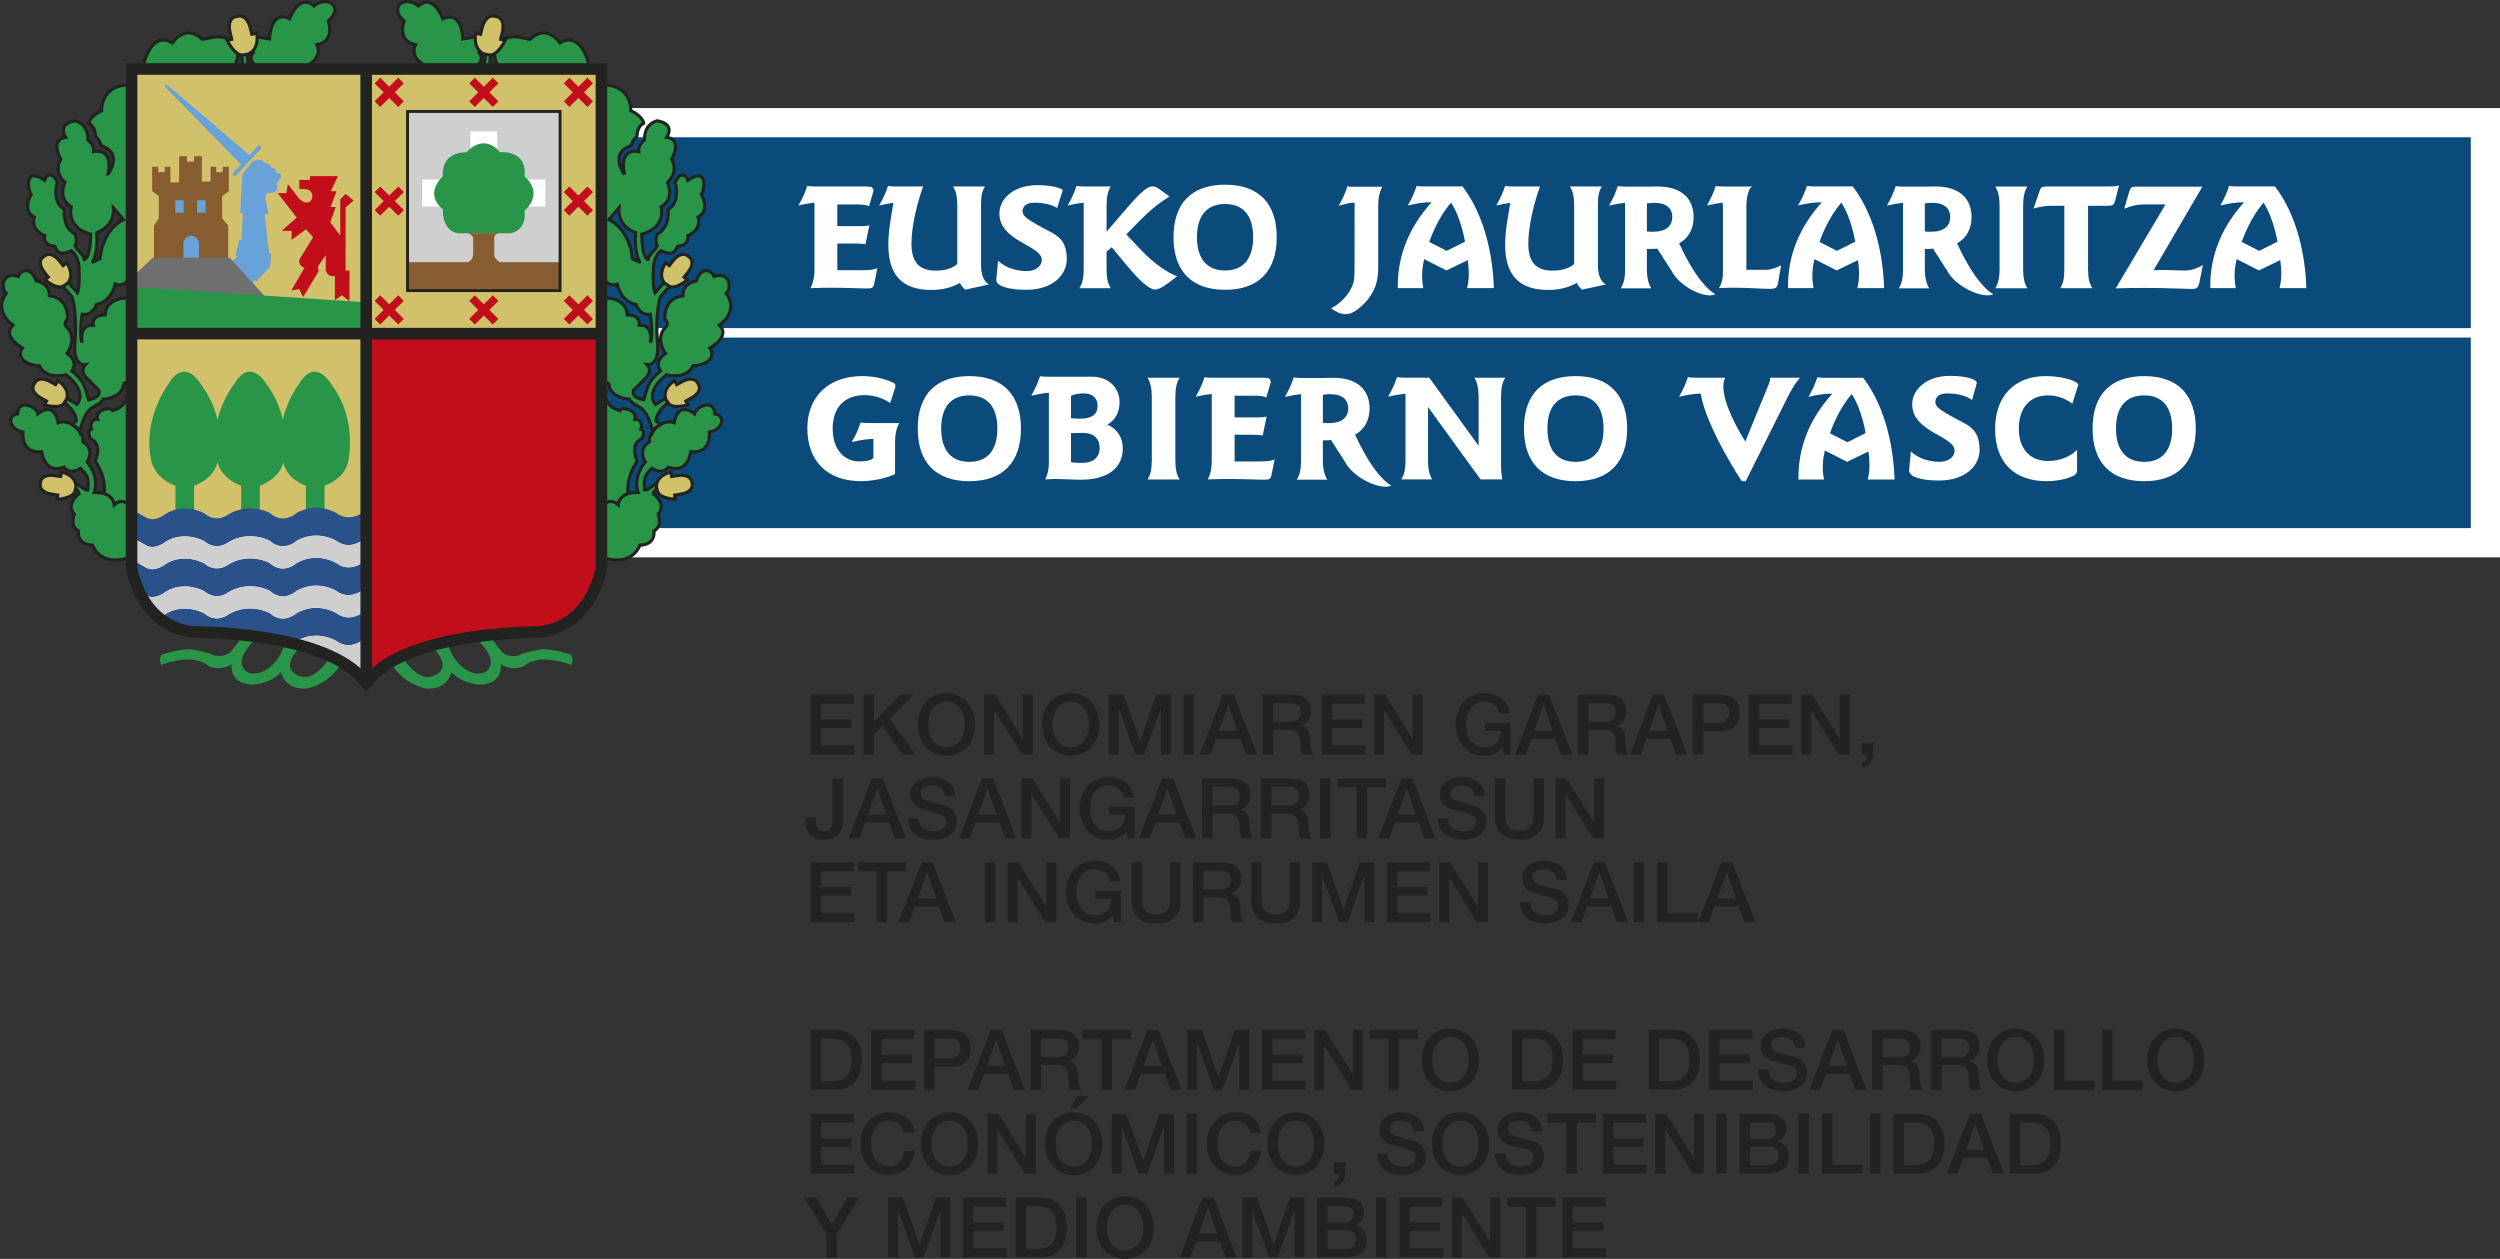 <?xml version="1.0" encoding="utf-8"?>
<!-- Generator: Adobe Illustrator 16.0.4, SVG Export Plug-In . SVG Version: 6.00 Build 0)  -->
<!DOCTYPE svg PUBLIC "-//W3C//DTD SVG 1.1//EN" "http://www.w3.org/Graphics/SVG/1.1/DTD/svg11.dtd">
<svg version="1.1" id="Capa_1" xmlns:x="http://ns.adobe.com/Extensibility/1.0/" xmlns:i="http://ns.adobe.com/AdobeIllustrator/10.0/" xmlns:graph="http://ns.adobe.com/Graphs/1.0/"
	 xmlns="http://www.w3.org/2000/svg" xmlns:xlink="http://www.w3.org/1999/xlink" x="0px" y="0px" width="157.016px"
	 height="79.066px" viewBox="0 0 157.016 79.066" enable-background="new 0 0 157.016 79.066" xml:space="preserve">
<rect x="0" y="0" width="157.016" height="79.066" fill="#333333" stroke="none"/>
<g>
	<rect x="31.92" y="6.786" fill="#FFFFFF" width="125.096" height="28.219"/>
	<rect x="33.756" y="8.621" fill-rule="evenodd" clip-rule="evenodd" fill="#0B4B7C" width="121.425" height="24.548"/>
	<path fill-rule="evenodd" clip-rule="evenodd" fill="#FFFFFF" d="M76.946,11.6c-2.103,0-3.241,1.157-3.241,3.296
		c0,2.138,1.139,3.305,3.241,3.305c2.101,0,3.24-1.176,3.24-3.305C80.187,12.766,79.047,11.6,76.946,11.6z M76.946,12.813
		c1.138,0,1.759,0.722,1.759,2.083c0,1.36-0.621,2.092-1.759,2.092c-1.14,0-1.769-0.731-1.769-2.092
		C75.178,13.535,75.807,12.813,76.946,12.813z"/>
	<path fill-rule="evenodd" clip-rule="evenodd" fill="#FFFFFF" d="M133.088,11.648c-0.213,0.056-0.473,0.065-0.769,0.065h-3.714
		c-0.251,0-0.408,0-0.482,0.213l-0.398,1.166c0.436-0.121,0.816-0.167,1.094-0.167h0.834v3.972c0,0.537-0.064,0.926-0.26,1.203
		h2.018c-0.193-0.296-0.268-0.685-0.268-1.203v-3.972h1.141c0.359,0,0.48,0,0.563-0.333L133.088,11.648z"/>
	<path fill-rule="evenodd" clip-rule="evenodd" fill="#FFFFFF" d="M134.199,11.725c-0.059,0-0.102,0-0.109,0
		c-0.234,0-0.301,0.102-0.377,0.361l-0.297,1.026c0.469-0.194,0.836-0.276,1.296-0.276c0.033,0,0.075,0,0.117,0
		c0.159,0,0.271,0,0.571,0h0.609l-3.129,5.275c0.586-0.018,1.172-0.027,1.775-0.027c1.582,0,2.578,0.064,2.98,0.064
		c0.31,0,0.436-0.055,0.502-0.407l0.219-1.088c-0.336,0.185-0.721,0.339-1.123,0.339c-0.41,0-0.954-0.037-1.615-0.037
		c-0.168,0-0.16,0.009-0.361,0.018l3.065-5.248H134.199z"/>
	<path fill-rule="evenodd" clip-rule="evenodd" fill="#FFFFFF" d="M86.56,15.043v-2.074c-0.016-0.867,0.269-1.242,0.269-1.242
		h-1.797c-0.074,0-0.139,0-0.213,0c-0.186,0,0,0-0.186-0.037c-0.13,0.416-0.314,0.814-0.555,1.23
		c0.592-0.139,0.676-0.194,0.973-0.194c0.008,0,0.015-0.001,0.023-0.001l0.004,0.164l-0.003,3.894c0,0.719-0.032,0.931-0.169,1.237
		c-0.244,0.539-0.72,1.037-1.301,1.344c0.327,0.243,0.634,0.37,0.92,0.37c0.307,0,0.645-0.19,1.057-0.571
		c0.213-0.201,0.393-0.423,0.541-0.666c0.264-0.413,0.438-0.867,0.438-1.756L86.56,15.043z"/>
	<path fill-rule="evenodd" clip-rule="evenodd" fill="none" d="M115.4,14.929"/>
	<path fill-rule="evenodd" clip-rule="evenodd" fill="#FFFFFF" d="M103.436,14.534c0.093,0.01,0.139,0.02,0.157,0.02h0.251
		c0.787,0,1.185-0.352,1.185-0.926c0-0.565-0.39-0.89-1.129-0.89c-0.157,0-0.315,0.019-0.464,0.037V14.534z M102.062,12.737
		c-0.268,0.025-0.604,0.082-1.01,0.178c0.24-0.417,0.426-0.814,0.555-1.231c0.186,0.037,0.361,0.037,0.547,0.037h0.213h1.154
		c0.188-0.005,0.379-0.01,0.572-0.01c1.518,0,2.277,0.759,2.277,1.926c0,0.741-0.324,1.333-0.908,1.639c0,0,1.064,2.489,2.271,3.207
		c-0.641,0.302-2.213-0.449-2.752-1.476l-0.893-1.393c-0.176,0.019-0.266,0.022-0.46,0.022h-0.194v1.269
		c0,0.527,0.102,0.935,0.278,1.203h-1.916c0.203-0.306,0.269-0.694,0.269-1.203v-3.981
		C102.066,12.859,102.064,12.797,102.062,12.737z"/>
	<path fill-rule="evenodd" clip-rule="evenodd" fill="#FFFFFF" d="M120.891,14.534c0.094,0.01,0.14,0.02,0.158,0.02h0.25
		c0.787,0,1.186-0.352,1.186-0.926c0-0.565-0.39-0.89-1.131-0.89c-0.156,0-0.314,0.019-0.463,0.037V14.534z M119.518,12.737
		c-0.268,0.025-0.604,0.082-1.01,0.178c0.241-0.417,0.426-0.814,0.556-1.231c0.185,0.037,0.36,0.037,0.546,0.037h0.213h1.154
		c0.188-0.005,0.379-0.01,0.572-0.01c1.518,0,2.277,0.759,2.277,1.926c0,0.741-0.324,1.333-0.907,1.639c0,0,1.064,2.489,2.271,3.207
		c-0.641,0.302-2.354-0.449-2.894-1.476l-0.892-1.393c-0.176,0.019-0.124,0.022-0.318,0.022h-0.195v1.269
		c0,0.527,0.103,0.935,0.278,1.203h-1.917c0.204-0.306,0.27-0.694,0.27-1.203v-3.981C119.521,12.859,119.52,12.797,119.518,12.737z"
		/>
	<path fill="#FFFFFF" d="M52.311,11.713h2.107c0.305,0,0.426,0.036,0.443,0.277l-0.279,0.963c-0.25-0.111-0.536-0.111-0.869-0.111
		H52.59v1.361H54c0.213,0,0.407,0,0.602-0.057l-0.246,1.195c-0.203-0.037-0.398-0.047-0.574-0.047H52.59v1.676h1.608
		c0.416,0,0.722-0.037,0.907-0.13l-0.177,0.88c-0.073,0.379-0.12,0.398-0.556,0.398c-0.342,0-1.227-0.047-2.172-0.047
		c-0.352,0-0.786,0.01-1.295,0.027c0.203-0.406,0.25-0.787,0.25-1.203v-4.008c0-0.055-0.002-0.107-0.004-0.159
		c-0.266,0.026-0.602,0.082-1.005,0.177c0.239-0.416,0.425-0.814,0.556-1.23c0.184,0.037,0.36,0.037,0.545,0.037h0.214H52.311z"/>
	<path fill="#FFFFFF" d="M56.318,11.713h0.213h0.85h0.595c-0.536,1.518-0.73,2.813-0.73,3.582c0,1.176,0.481,1.703,1.526,1.703
		c0.584,0,1.065-0.157,1.352-0.416v-3.648c0-0.509-0.055-0.897-0.268-1.221h2.008c-0.222,0.332-0.249,0.73-0.249,1.24v3.638
		c0,0.648,0.147,1.064,0.499,1.277l-1.499,0.324c-0.176-0.176-0.287-0.306-0.314-0.426c-0.556,0.306-1.139,0.444-1.806,0.444
		c-1.824,0-2.703-0.926-2.703-2.833c0-1.01,0.215-1.911,0.318-2.636c-0.246,0.029-0.543,0.082-0.893,0.164
		c0.24-0.416,0.427-0.814,0.556-1.23C55.957,11.713,56.133,11.713,56.318,11.713z"/>
	<path fill="#FFFFFF" d="M72.766,11.842l0.685,0.5c-0.648,0.398-1.278,0.906-1.86,1.509l-0.853,0.87l0.944,1
		c0.824,0.87,1.713,1.444,2.25,1.629c-0.657,0.519-1.074,0.834-1.389,0.834c-0.352,0-0.944-0.51-1.806-1.556l-0.917-1.102
		l-0.322,0.286v1.084c0,0.519,0.072,0.907,0.268,1.203h-1.973c0.205-0.305,0.27-0.693,0.27-1.203v-3.972
		c0-0.066-0.002-0.132-0.004-0.194c-0.267,0.025-0.601,0.082-1.004,0.176c0.24-0.416,0.426-0.814,0.557-1.23
		c0.185,0.037,0.36,0.037,0.546,0.037h0.212h0.85h0.547c-0.195,0.277-0.268,0.684-0.268,1.212v1.63l1.174-1.371
		c0.834-0.972,1.344-1.48,1.713-1.48C72.506,11.704,72.635,11.75,72.766,11.842z"/>
	<path fill="#FFFFFF" d="M95.075,11.713h0.213h0.849h0.582c-0.537,1.518-0.731,2.813-0.731,3.582c0,1.176,0.481,1.703,1.527,1.703
		c0.583,0,1.064-0.157,1.352-0.416v-3.648c0-0.509-0.056-0.897-0.269-1.221h2.009c-0.222,0.332-0.249,0.73-0.249,1.24v3.638
		c0,0.648,0.147,1.064,0.499,1.277l-1.499,0.324c-0.177-0.176-0.287-0.306-0.316-0.426c-0.555,0.306-1.138,0.444-1.804,0.444
		c-1.824,0-2.704-0.926-2.704-2.833c0-1.009,0.215-1.91,0.318-2.634c-0.244,0.029-0.536,0.082-0.878,0.162
		c0.241-0.416,0.426-0.814,0.556-1.23C94.714,11.713,94.891,11.713,95.075,11.713z"/>
	<path fill="#FFFFFF" d="M109.912,11.82c-0.212,0.471-0.229,0.857-0.229,1.22v0.213v3.693h1.279c0.213,0,0.537-0.105,0.9-0.276
		l-0.188,1.12c-0.055,0.305-0.193,0.352-0.5,0.352c-0.582,0-1.288-0.074-2.344-0.074c-0.287,0-0.583,0.019-0.869,0.027
		c0.203-0.333,0.249-0.639,0.249-0.98v-3.861V13.04c0-0.101-0.001-0.203-0.007-0.309c-0.266,0.026-0.599,0.082-0.998,0.176
		c0.24-0.416,0.426-0.814,0.555-1.23c0.186,0.037,0.361,0.037,0.547,0.037h0.213h1.537L109.912,11.82z"/>
	<path fill-rule="evenodd" clip-rule="evenodd" fill="#FFFFFF" d="M66.748,11.932c-0.216-0.174-0.828-0.303-1.609-0.303
		c-1.461,0-2.37,0.841-2.37,1.785c0,1.764,2.662,1.968,2.662,2.923c0,0.352-0.35,0.688-0.942,0.688c-0.644,0-1.325-0.199-1.804-0.65
		l-0.11,1.178c0,0.01,0,0.02,0,0.028c0,0.389,0.756,0.62,1.881,0.62c1.624,0,2.553-0.904,2.545-1.95
		c-0.012-1.425-0.839-1.542-1.816-2.11c-0.607-0.354-1.023-0.576-0.954-0.951c0.054-0.291,0.267-0.459,0.747-0.459
		c0.402,0,0.949,0.058,1.424,0.328L66.748,11.932z"/>
	<path fill-rule="evenodd" clip-rule="evenodd" fill="#FFFFFF" d="M125.316,11.715c0.195,0.296,0.27,0.694,0.27,1.213v3.971
		c0,0.519-0.074,0.907-0.27,1.204h2.02c-0.195-0.287-0.27-0.676-0.27-1.204v-3.971c0-0.527,0.074-0.926,0.27-1.213H125.316z"/>
	<path fill-rule="evenodd" clip-rule="evenodd" fill="#FFFFFF" d="M92.186,16.335c0.055,0.443,0.133,1.045-0.045,1.762h1.686
		c-0.094-2.639-0.814-4.87-1.973-6.388h-2.119h-0.213c-0.186,0-0.361,0-0.546-0.037c-0.13,0.416-0.315,0.814-0.556,1.231
		c0.592-0.139,1.036-0.194,1.332-0.194h0.158c-1.398,1.545-2.121,3.314-2.121,5.239v0.148h1.602
		c-0.142-0.771-0.053-1.354,0.054-1.821l1.401,0.71L92.186,16.335z M91.135,12.731c-0.807,0.928-1.247,2.125-1.371,2.462
		l1.094,0.562l1.152-0.575C92.01,15.18,91.773,13.684,91.135,12.731z"/>
	<path fill-rule="evenodd" clip-rule="evenodd" fill="#FFFFFF" d="M116.696,16.335c0.055,0.443,0.132,1.045-0.044,1.762h1.685
		c-0.093-2.639-0.815-4.87-1.972-6.388h-2.12h-0.214c-0.185,0-0.36,0-0.545-0.037c-0.131,0.416-0.315,0.814-0.556,1.231
		c0.592-0.139,1.036-0.194,1.333-0.194h0.156c-1.396,1.545-2.119,3.314-2.119,5.239v0.148h1.602
		c-0.143-0.771-0.053-1.354,0.053-1.821l1.401,0.71L116.696,16.335z M115.646,12.731c-0.809,0.928-1.248,2.125-1.372,2.462
		l1.095,0.562l1.151-0.575C116.521,15.18,116.285,13.684,115.646,12.731z"/>
	<path fill-rule="evenodd" clip-rule="evenodd" fill="#FFFFFF" d="M143.215,16.335c0.055,0.443,0.133,1.045-0.045,1.762h1.686
		c-0.093-2.639-0.814-4.87-1.973-6.388h-2.119h-0.213c-0.186,0-0.361,0-0.547-0.037c-0.129,0.416-0.314,0.814-0.555,1.231
		c0.592-0.139,1.037-0.194,1.333-0.194h0.157c-1.398,1.545-2.119,3.314-2.119,5.239v0.148h1.601
		c-0.143-0.771-0.053-1.354,0.054-1.821l1.4,0.71L143.215,16.335z M142.164,12.731c-0.807,0.928-1.248,2.125-1.371,2.462
		l1.094,0.562l1.152-0.575C143.039,15.18,142.803,13.684,142.164,12.731z"/>
	<path fill-rule="evenodd" clip-rule="evenodd" fill="#FFFFFF" d="M98.955,23.622c-2.102,0-3.24,1.156-3.24,3.295
		s1.139,3.305,3.24,3.305s3.24-1.176,3.24-3.305S101.057,23.622,98.955,23.622z M98.955,24.833c1.139,0,1.759,0.723,1.759,2.083
		c0,1.361-0.62,2.092-1.759,2.092c-1.138,0-1.768-0.73-1.768-2.092C97.188,25.556,97.817,24.833,98.955,24.833z"/>
	<path fill-rule="evenodd" clip-rule="evenodd" fill="#FFFFFF" d="M60.881,23.622c-2.102,0-3.24,1.156-3.24,3.295
		s1.139,3.305,3.24,3.305s3.24-1.176,3.24-3.305S62.982,23.622,60.881,23.622z M60.881,24.833c1.139,0,1.759,0.723,1.759,2.083
		c0,1.361-0.62,2.092-1.759,2.092s-1.768-0.73-1.768-2.092C59.113,25.556,59.742,24.833,60.881,24.833z"/>
	<path fill-rule="evenodd" clip-rule="evenodd" fill="#FFFFFF" d="M124.105,24.245c0.03-0.102,0.051-0.176,0.051-0.193
		c0-0.241-0.705-0.445-1.687-0.445c-1.462,0-2.37,0.842-2.37,1.786c0,1.764,2.661,1.968,2.661,2.922c0,0.353-0.35,0.689-0.942,0.689
		c-0.645,0-1.325-0.2-1.804-0.65l-0.11,1.179c0,0.009,0,0.018,0,0.027c0,0.389,0.756,0.62,1.881,0.62
		c1.625,0,2.553-0.904,2.545-1.95c-0.011-1.426-0.84-1.542-1.816-2.11c-0.607-0.354-1.023-0.577-0.955-0.951
		c0.055-0.291,0.268-0.46,0.748-0.46c0.439,0,1.052,0.069,1.553,0.408L124.105,24.245z"/>
	<path fill-rule="evenodd" clip-rule="evenodd" fill="#FFFFFF" d="M108.365,23.723h-1.595c-0.074,0-0.14,0-0.214,0
		c-0.185,0-0.36,0-0.546-0.037c-0.13,0.417-0.314,0.814-0.556,1.231c0.594-0.14,1.037-0.194,1.334-0.194l0.027,0.01
		c0.371,2.164,2.578,5.489,2.578,5.489h0.25l2.709-5.435c0.241-0.463,0.482-0.824,0.703-1.064h-1.869
		c0,0.139-0.047,0.306-0.139,0.51l-1.433,3.499C107.646,24.524,108.365,23.723,108.365,23.723z"/>
	<path fill-rule="evenodd" clip-rule="evenodd" fill="#FFFFFF" d="M130.49,24.296c0.019-0.064,0.037-0.11,0.037-0.13
		c0-0.203-0.916-0.545-2.045-0.545c-1.982,0-3.176,1.287-3.176,3.322c0,2.084,1.185,3.277,3.23,3.277
		c0.99,0,1.694-0.296,1.824-0.435c0.083-0.083,0.092-0.194,0.092-0.353V28.25c-0.426,0.435-1.102,0.703-1.814,0.703
		c-1.12,0-1.842-0.731-1.842-2.027c0-1.333,0.703-2.093,1.852-2.093c0.527,0,1.064,0.186,1.508,0.519L130.49,24.296z"/>
	<path fill-rule="evenodd" clip-rule="evenodd" fill="#FFFFFF" d="M134.668,23.622c-2.102,0-3.24,1.156-3.24,3.295
		s1.139,3.305,3.24,3.305s3.24-1.176,3.24-3.305S136.77,23.622,134.668,23.622z M134.668,24.833c1.139,0,1.758,0.723,1.758,2.083
		c0,1.361-0.619,2.092-1.758,2.092s-1.769-0.73-1.769-2.092C132.899,25.556,133.529,24.833,134.668,24.833z"/>
	<path fill-rule="evenodd" clip-rule="evenodd" fill="#FFFFFF" d="M54.814,28.805c-0.128,0.102-0.417,0.176-0.839,0.176
		c-0.991,0-1.679-0.796-1.679-2.055c0-1.324,0.736-2.111,2.013-2.111c0.55,0,1.188,0.195,1.601,0.5l0.295-0.916
		c0.02-0.047,0.029-0.074,0.029-0.103c0-0.167,0-0.203-0.236-0.306c-0.521-0.23-1.169-0.369-1.846-0.369
		c-2.111,0-3.445,1.287-3.445,3.276c0,2.074,1.266,3.323,3.367,3.323c0.717,0,1.57-0.176,2.14-0.443l0.003-1.964
		c-0.016-0.867,0.268-1.243,0.268-1.243h-1.674c-0.074,0-0.139,0-0.213,0c-0.185,0-0.361,0-0.545-0.037
		c-0.131,0.416-0.316,0.814-0.557,1.23c0.594-0.139,1.037-0.194,1.333-0.194c0.009,0,0.016,0,0.024,0l0.004,0.165l-0.001,1.002
		L54.814,28.805z"/>
	<path fill="#FFFFFF" d="M67.264,26.268c0.167,0.02,0.523,0.028,0.561,0.028c0.74,0,1.111-0.259,1.111-0.814
		c0-0.472-0.324-0.778-0.861-0.778c-0.213,0-0.625,0.047-0.811,0.158V26.268z M67.264,29.037c0.176,0.028,0.578,0.037,0.709,0.037
		c0.686,0,1.092-0.352,1.092-0.944c0-0.592-0.379-0.943-1.073-0.943c-0.157,0-0.561,0.009-0.728,0.018V29.037z M65.875,24.668
		c-0.281,0.021-0.651,0.078-1.109,0.186c0.24-0.416,0.426-0.814,0.555-1.23c0.186,0.037,0.361,0.037,0.547,0.037h0.212h0.851h0.122
		c0.194-0.005,1.032-0.002,1.513-0.002c1.056,0,1.75,0.684,1.75,1.61c0,0.62-0.269,1.11-0.76,1.397
		c0.631,0.297,0.963,0.834,0.963,1.491c0,1.203-0.897,1.972-2.638,1.972c-0.436,0-1.153-0.047-1.653-0.047
		c-0.102,0-0.296,0.01-0.584,0.027c0.177-0.352,0.232-0.676,0.232-1.036V24.668z"/>
	<path fill="#FFFFFF" d="M89.342,23.721l0.425,0.002L92.867,28v-3.064c0-0.528-0.083-0.936-0.268-1.213h1.943
		c-0.203,0.314-0.268,0.703-0.268,1.213v4.276c0,0.315,0.027,0.62,0.074,0.897h-1.361l-3.297-4.545v3.342
		c0,0.491,0.057,0.88,0.26,1.203h-1.943c0.203-0.305,0.268-0.693,0.268-1.203v-3.971c0-0.07,0-0.139-0.003-0.204
		c-0.278,0.021-0.642,0.079-1.089,0.184c0.24-0.416,0.426-0.814,0.555-1.231c0.186,0.037,0.361,0.037,0.547,0.037h0.212H89.342z"/>
	<path fill="#FFFFFF" d="M77.262,23.724h2.106c0.306,0,0.426,0.036,0.444,0.277l-0.279,0.963c-0.25-0.111-0.537-0.111-0.87-0.111
		h-1.122v1.361h1.41c0.213,0,0.406,0,0.602-0.056l-0.246,1.194c-0.204-0.037-0.398-0.046-0.574-0.046h-1.191v1.675h1.607
		c0.417,0,0.723-0.037,0.907-0.13l-0.176,0.88c-0.073,0.38-0.12,0.397-0.556,0.397c-0.342,0-1.227-0.046-2.172-0.046
		c-0.352,0-0.787,0.009-1.295,0.028c0.203-0.408,0.249-0.787,0.249-1.203V24.9c0-0.054-0.001-0.106-0.003-0.159
		c-0.266,0.026-0.602,0.082-1.006,0.178c0.24-0.417,0.426-0.815,0.555-1.231c0.186,0.037,0.362,0.037,0.547,0.037h0.213H77.262z"/>
	<path fill-rule="evenodd" clip-rule="evenodd" fill="#FFFFFF" d="M72.071,23.725c0.194,0.297,0.269,0.694,0.269,1.213v3.972
		c0,0.519-0.074,0.907-0.269,1.203h2.019c-0.195-0.286-0.27-0.675-0.27-1.203v-3.972c0-0.527,0.074-0.926,0.27-1.213H72.071z"/>
	<path fill-rule="evenodd" clip-rule="evenodd" fill="#FFFFFF" d="M83.084,26.553c0.092,0.009,0.139,0.019,0.156,0.019h0.25
		c0.787,0,1.186-0.353,1.186-0.926c0-0.564-0.389-0.889-1.129-0.889c-0.158,0-0.315,0.019-0.463,0.037V26.553z M81.709,24.756
		c-0.268,0.025-0.603,0.081-1.01,0.177c0.24-0.417,0.426-0.815,0.556-1.231c0.185,0.037,0.361,0.037,0.546,0.037h0.214h1.155
		c0.187-0.005,0.377-0.01,0.57-0.01c1.518,0,2.277,0.76,2.277,1.926c0,0.74-0.324,1.333-0.907,1.639c0,0,1.063,2.49,2.271,3.207
		c-0.641,0.302-2.354-0.449-2.894-1.477l-0.892-1.392c-0.176,0.019-0.123,0.022-0.318,0.022h-0.193v1.269
		c0,0.527,0.102,0.935,0.277,1.204h-1.917c0.204-0.307,0.269-0.695,0.269-1.204v-3.981C81.713,24.878,81.712,24.816,81.709,24.756z"
		/>
	<path fill-rule="evenodd" clip-rule="evenodd" fill="#FFFFFF" d="M117.351,28.356c0.054,0.442,0.132,1.045-0.045,1.762h1.685
		c-0.092-2.639-0.814-4.87-1.971-6.389h-2.121h-0.213c-0.185,0-0.36,0-0.546-0.037c-0.13,0.416-0.315,0.814-0.556,1.231
		c0.593-0.139,1.037-0.194,1.334-0.194h0.157c-1.397,1.546-2.12,3.314-2.12,5.24v0.148h1.602c-0.143-0.772-0.053-1.355,0.053-1.821
		l1.4,0.709L117.351,28.356z M116.301,24.75c-0.809,0.928-1.248,2.125-1.372,2.463l1.095,0.562l1.15-0.575
		C117.174,27.201,116.938,25.704,116.301,24.75z"/>
	<rect x="33.379" y="20.608" fill-rule="evenodd" clip-rule="evenodd" fill="#FFFFFF" width="121.899" height="0.594"/>
	
		<path fill-rule="evenodd" clip-rule="evenodd" fill="#289548" stroke="#222221" stroke-width="0.198" stroke-miterlimit="3.864" d="
		M37.971,24.643l-0.196-0.005v7.764l0.196-0.002c0.172-0.318,0.486-0.349,0.834-0.423c-0.024-0.92,0.67-0.831,0.67-0.831
		c-0.225-1.144,0.546-2.181,0.546-2.181c-0.497-1.193,0.323-1.417,0.323-1.417c0.074-0.373,0.152-0.493-0.097-0.593
		c0.174-0.422-0.174-0.671-0.372-0.621c0.174-0.621-0.877-0.821-0.951-0.548C37.924,25.512,37.971,24.643,37.971,24.643z"/>
	
		<path fill-rule="evenodd" clip-rule="evenodd" fill="#289548" stroke="#222221" stroke-width="0.198" stroke-miterlimit="3.864" d="
		M37.971,31.653l-0.196-0.003v3.397h0.196c1.785,0.533,2.221-0.809,2.221-0.809c1.02-0.025,0.881-0.891,0.881-0.891
		c0.577-0.318,0.26-1.055,0.26-1.055c0.576-0.666-0.301-1.283-0.301-1.283c0.109-0.358,0.262-0.257,0.262-0.257
		c-0.078-0.142-0.024-0.418-0.024-0.418l-0.585,0.396c-0.348,0.14-0.191-0.056-0.191-0.056c-0.148-0.722,0.209-1.025,0.45-1.259
		c0.696,0.447,1.038-0.074,1.038-0.074c1.238,0.471,1.398-0.969,1.398-0.969c1.362,0.139,1.169-1.229,1.169-1.229
		c0.917-0.201,1.005-1.046,0.348-1.152c-0.049-1.001-1.224-0.43-1.273-0.008c-1.108-0.83-1.28,0.566-1.28,0.566
		c-0.806-0.298-1.681,0.711-1.553,1.195c-0.791,0.477-0.268,1.271-0.268,1.271c-0.836,1.025-0.436,1.912-0.436,1.912
		c-1.213-0.047-1.262,0.772-1.262,0.772C38.342,31.265,37.971,31.653,37.971,31.653z"/>
	
		<path fill-rule="evenodd" clip-rule="evenodd" fill="#289548" stroke="#222221" stroke-width="0.198" stroke-miterlimit="3.864" d="
		M26.703,4.116c-1.055-0.566-0.602-1.305-0.602-1.305c-1.198-0.223-0.722-1.487-0.722-1.487c-0.983-0.854,0-1.663,0.908-0.952
		c0.94-0.831,1.521,0.799,1.521,0.799c1.246-0.559,1.258,1.279,1.258,1.279l0.635-0.109c1.317,0.297,0.394,0.963,0.394,0.963
		c0.376,0.453-0.142,0.812-0.142,0.812l0.004,0.229h-3.17L26.703,4.116z"/>
	
		<path fill-rule="evenodd" clip-rule="evenodd" fill="#289548" stroke="#222221" stroke-width="0.198" stroke-miterlimit="3.864" d="
		M31.242,4.127l-0.149-0.443c-0.322-1.543,1.427-1.367,1.427-1.367l0.766,0.154c1.082-1.029,1.881,0.219,1.881,0.219
		c1.17-0.701,1.729,0.869,1.826,1.438c-0.01,0-0.025,0.217-0.025,0.217h-5.73L31.242,4.127z"/>
	
		<polygon fill-rule="evenodd" clip-rule="evenodd" fill="#289548" stroke="#222221" stroke-width="0.198" stroke-miterlimit="3.864" points="
		30.819,3.413 30.721,4.344 30.373,4.344 30.496,3.388 	"/>
	
		<path fill-rule="evenodd" clip-rule="evenodd" fill="#D1C16A" stroke="#222221" stroke-width="0.198" stroke-miterlimit="3.864" d="
		M30.42,3.397l0.297,0.052c0.514,0.106,1.012-0.911,1.012-0.911l-0.287-0.071l0.108-0.436c0.22-0.96-0.411-0.999-0.411-0.999
		c-0.648-0.201-0.85,0.685-0.85,0.685l-0.108,0.436l-0.306-0.076C29.701,3.19,30.42,3.397,30.42,3.397z"/>
	
		<path fill-rule="evenodd" clip-rule="evenodd" fill="#289548" stroke="#222221" stroke-width="0.198" stroke-miterlimit="3.864" d="
		M39.221,10.959L39.221,10.959c-0.017-0.082-0.03-0.16-0.041-0.234c-0.223-1.497,0.934-1.206,0.934-1.206
		c-0.044-0.438,0.367-0.724,0.367-0.724c-0.032-1.082,0.811-1.206,0.811-1.206c0.944,0.175,0.771,0.746,0.581,1.036
		c1.034,0.133,0.307,1.378,0.307,1.378c0.491,0.81-0.255,1.466-0.255,1.466c0.459,1.104-0.394,1.51-0.394,1.51
		c0.263,1.433-1.226,1.729-1.226,1.729c0.021,1.574,0.395,1.596,0.395,1.596c0.089-0.432,0.486-0.554,0.584-0.883
		c-0.199-0.273,0.01-0.74,0.01-0.74c0.795-0.373,0.671-1.541,0.671-1.541c0.696-0.349,0.545-1.502,0.421-1.65
		c0.273-0.696,0.711-0.577,0.806-0.169c1.349-0.896,1.03,0.679,0.853,0.894c0.591,1.095-0.199,1.418-0.199,1.418
		c0.23,0.869-0.643,1.164-0.643,1.164s0.146,0.601-0.65,0.676c-0.148,0.298-0.248,0.646-1.044,0.272
		c-0.512,0.418-0.472,1.193-0.472,1.193c-0.051,1.193,0.098,1.461,0.098,1.461l0.623-0.722c0.323,0.081,0.339,0.284,0.339,0.284
		c-0.295,0.306-0.612,0.667-0.612,0.667c-0.348,1.094-0.199,2.785-0.199,2.785c0.176,1.641-0.646,1.491-0.646,1.491
		c0.447,0.497-0.248,0.993-0.248,0.993c-0.153,0.197-0.597,0.598-0.597,0.598c-0.164,0.492,0.544,0.587,0.636,0.613
		c0.207-0.599,0.182-1.12,1.055-1.807c-0.447-0.646,0.303-1.101,0.303-1.101s-0.664-0.927-0.016-1.616
		c0.314-0.262-0.014-0.559-0.014-0.559s-0.131-1.288,1.139-1.452c-0.044-0.81,0.831-0.93,0.831-0.93
		c0.351-1.017,1.038-0.607,1.112-0.284c1.045-0.323,1.119,0.771,0.771,1.069c0.846,1.143-0.428,1.992-0.428,1.992
		c0.726,0.717-0.592,1.438-0.592,1.438c0.349,0.496-0.051,1.068-1.068,1.118c-0.428,0.907-1.675,0.563-1.675,0.563
		c-1.423,1.148-0.677,1.865-0.677,1.865l0.615-0.38c0.098,0.147,0.172,0.271,0.172,0.271c-0.836,0.639-0.742,1.16-0.742,1.16
		c-0.033-0.017,0.231,0.109,0.225,0.24c-0.318,0.123-0.441,0.418-0.441,0.418c-0.5-1.938-1.031-1.36-1.479-2.05
		c-0.478,0-1.228-0.288-1.282-0.934c-0.104-0.196-0.266-0.011-0.266-0.011l-0.196-0.004V18.71h0.197
		c1.454,0.011,1.421,1.067,1.421,1.067c0.896,0,0.748,0.646,0.748,0.646c0.943-0.05,0.695,1.089,0.695,1.089
		c0.222-0.383,0-1.774,0-1.774c-0.634,0.12-0.896-0.613-0.896-0.613c-0.957-0.169-1.182-1.277-1.182-1.277
		c-0.451,0.18-0.788-0.218-0.788-0.218l-0.195-0.003V5.338l0.196-0.008c1.729,0.071,1.644,1.622,1.644,1.622
		c0.766,0.351,0.81,0.788,0.81,0.788c-0.275,0.157-0.383,0.347-0.433,0.844c-0.3,0.248-0.348,0.571-0.348,0.571
		C38.209,9.603,39.221,10.959,39.221,10.959z M38.873,13.059l-0.628,0.736c1.378,0.688,1.476,2.457,1.476,2.457
		c0.633,0.307,0.447,0.183,0.447,0.183c-0.383-0.788-0.24-1.815-0.24-1.815C38.981,14.25,38.842,13.543,38.873,13.059z"/>
	
		<path fill-rule="evenodd" clip-rule="evenodd" fill="#D1C16A" stroke="#222221" stroke-width="0.198" stroke-miterlimit="3.864" d="
		M41.774,17.806l0.227,0.152c0.388,0.278,1.177-0.383,1.177-0.383l-0.211-0.165l0.25-0.322c0.537-0.715,0.028-0.98,0.028-0.98
		c-0.464-0.407-0.958,0.254-0.958,0.254l-0.252,0.321l-0.227-0.177C41.253,17.368,41.774,17.806,41.774,17.806z"/>
	
		<path fill-rule="evenodd" clip-rule="evenodd" fill="#D1C16A" stroke="#222221" stroke-width="0.198" stroke-miterlimit="3.864" d="
		M41.827,25.088l0.149,0.229c0.248,0.408,1.232,0.107,1.232,0.107l-0.13-0.234l0.356-0.198c0.773-0.448,0.409-0.892,0.409-0.892
		c-0.269-0.557-0.981-0.141-0.981-0.141l-0.357,0.197l-0.139-0.251C41.519,24.482,41.827,25.088,41.827,25.088z"/>
	
		<path fill-rule="evenodd" clip-rule="evenodd" fill="#D1C16A" stroke="#222221" stroke-width="0.198" stroke-miterlimit="3.864" d="
		M41.229,30.573l0.062,0.266c0.094,0.469,1.122,0.523,1.122,0.523l-0.042-0.266l0.402-0.063c0.882-0.157,0.69-0.698,0.69-0.698
		c-0.062-0.615-0.874-0.469-0.874-0.469l-0.403,0.064l-0.045-0.283C41.147,29.897,41.229,30.573,41.229,30.573z"/>
	
		<path fill-rule="evenodd" clip-rule="evenodd" fill="#289548" stroke="#222221" stroke-width="0.198" stroke-miterlimit="3.864" d="
		M8.027,24.643l0.234-0.005v7.764L8.027,32.4c-0.172-0.318-0.486-0.349-0.834-0.423c0.025-0.92-0.67-0.831-0.67-0.831
		c0.225-1.144-0.546-2.181-0.546-2.181c0.497-1.193-0.323-1.417-0.323-1.417c-0.074-0.373-0.152-0.493,0.098-0.593
		c-0.176-0.422,0.174-0.671,0.372-0.621C5.95,25.713,7,25.513,7.074,25.787C8.075,25.512,8.027,24.643,8.027,24.643z"/>
	
		<path fill-rule="evenodd" clip-rule="evenodd" fill="#289548" stroke="#222221" stroke-width="0.198" stroke-miterlimit="3.864" d="
		M8.027,31.653l0.234-0.003v3.397H8.027c-1.785,0.533-2.221-0.809-2.221-0.809c-1.02-0.025-0.881-0.891-0.881-0.891
		c-0.576-0.318-0.258-1.055-0.258-1.055C4.09,31.627,4.967,31.01,4.967,31.01c-0.109-0.358-0.262-0.257-0.262-0.257
		c0.078-0.142,0.025-0.418,0.025-0.418l0.584,0.396c0.35,0.14,0.19-0.056,0.19-0.056c0.149-0.722-0.208-1.025-0.449-1.259
		c-0.696,0.447-1.038-0.074-1.038-0.074c-1.237,0.471-1.398-0.969-1.398-0.969c-1.363,0.139-1.168-1.229-1.168-1.229
		c-0.917-0.201-1.006-1.046-0.349-1.152c0.05-1.001,1.224-0.43,1.274-0.008c1.108-0.83,1.279,0.566,1.279,0.566
		c0.806-0.298,1.681,0.711,1.553,1.195C6,28.223,5.478,29.018,5.478,29.018c0.836,1.025,0.435,1.912,0.435,1.912
		c1.213-0.047,1.262,0.772,1.262,0.772C7.656,31.265,8.027,31.653,8.027,31.653z"/>
	
		<path fill-rule="evenodd" clip-rule="evenodd" fill="#289548" stroke="#222221" stroke-width="0.198" stroke-miterlimit="3.864" d="
		M19.295,4.116c1.055-0.566,0.602-1.305,0.602-1.305c1.199-0.223,0.722-1.487,0.722-1.487c0.984-0.854,0-1.663-0.907-0.952
		C18.77-0.459,18.189,1.17,18.189,1.17c-1.246-0.559-1.258,1.279-1.258,1.279L16.298,2.34c-1.317,0.297-0.394,0.963-0.394,0.963
		c-0.378,0.453,0.142,0.812,0.142,0.812l-0.003,0.229h3.168L19.295,4.116z"/>
	
		<path fill-rule="evenodd" clip-rule="evenodd" fill="#289548" stroke="#222221" stroke-width="0.198" stroke-miterlimit="3.864" d="
		M14.756,4.127l0.15-0.443c0.321-1.543-1.428-1.367-1.428-1.367l-0.764,0.154c-1.084-1.029-1.883,0.219-1.883,0.219
		c-1.17-0.701-1.729,0.869-1.826,1.438c0.01,0,0.025,0.217,0.025,0.217h5.73L14.756,4.127z"/>
	
		<polygon fill-rule="evenodd" clip-rule="evenodd" fill="#289548" stroke="#222221" stroke-width="0.181" stroke-miterlimit="3.864" points="
		15.179,3.413 15.277,4.344 15.625,4.344 15.502,3.388 	"/>
	
		<path fill-rule="evenodd" clip-rule="evenodd" fill="#D1C16A" stroke="#222221" stroke-width="0.198" stroke-miterlimit="3.864" d="
		M15.578,3.397l-0.296,0.052c-0.515,0.106-1.012-0.911-1.012-0.911l0.286-0.071l-0.107-0.436c-0.221-0.96,0.41-0.999,0.41-0.999
		c0.648-0.201,0.85,0.685,0.85,0.685l0.109,0.436l0.305-0.076C16.297,3.19,15.578,3.397,15.578,3.397z"/>
	
		<path fill-rule="evenodd" clip-rule="evenodd" fill="#289548" stroke="#222221" stroke-width="0.198" stroke-miterlimit="3.864" d="
		M6.777,10.959L6.777,10.959c0.017-0.082,0.031-0.16,0.042-0.234c0.222-1.497-0.935-1.206-0.935-1.206
		c0.044-0.438-0.367-0.724-0.367-0.724C5.55,7.713,4.707,7.589,4.707,7.589c-0.943,0.175-0.77,0.746-0.58,1.036
		C3.092,8.758,3.82,10.003,3.82,10.003c-0.492,0.81,0.254,1.466,0.254,1.466c-0.459,1.104,0.395,1.51,0.395,1.51
		c-0.264,1.433,1.225,1.729,1.225,1.729c-0.021,1.574-0.395,1.596-0.395,1.596c-0.088-0.432-0.485-0.554-0.584-0.883
		c0.199-0.273-0.01-0.74-0.01-0.74c-0.795-0.373-0.67-1.541-0.67-1.541c-0.697-0.349-0.545-1.502-0.42-1.65
		c-0.274-0.696-0.713-0.577-0.809-0.169c-1.349-0.896-1.028,0.679-0.852,0.894c-0.59,1.095,0.199,1.418,0.199,1.418
		c-0.23,0.869,0.644,1.164,0.644,1.164s-0.146,0.601,0.649,0.676c0.148,0.298,0.248,0.646,1.043,0.272
		c0.514,0.418,0.474,1.193,0.474,1.193c0.049,1.193-0.098,1.461-0.098,1.461l-0.624-0.722C3.92,17.757,3.903,17.96,3.903,17.96
		c0.296,0.306,0.612,0.667,0.612,0.667c0.348,1.094,0.199,2.785,0.199,2.785c-0.174,1.641,0.646,1.491,0.646,1.491
		c-0.447,0.497,0.248,0.993,0.248,0.993c0.153,0.197,0.598,0.598,0.598,0.598c0.164,0.492-0.545,0.587-0.637,0.613
		c-0.207-0.599-0.182-1.12-1.055-1.807c0.448-0.646-0.301-1.101-0.301-1.101s0.662-0.927,0.014-1.616
		c-0.314-0.262,0.014-0.559,0.014-0.559s0.131-1.288-1.139-1.452c0.044-0.81-0.83-0.93-0.83-0.93
		c-0.352-1.017-1.039-0.607-1.113-0.284c-1.044-0.323-1.119,0.771-0.771,1.069c-0.845,1.143,0.428,1.992,0.428,1.992
		c-0.726,0.717,0.592,1.438,0.592,1.438c-0.348,0.496,0.05,1.068,1.069,1.118c0.427,0.907,1.675,0.563,1.675,0.563
		c1.422,1.148,0.676,1.865,0.676,1.865l-0.613-0.38c-0.1,0.147-0.173,0.271-0.173,0.271c0.835,0.639,0.743,1.16,0.743,1.16
		c0.031-0.017-0.233,0.109-0.227,0.24C4.877,26.821,5,27.116,5,27.116c0.5-1.938,1.031-1.36,1.48-2.05
		c0.476,0,1.228-0.288,1.282-0.934c0.103-0.196,0.266-0.011,0.266-0.011l0.233-0.004V18.71H8.026
		c-1.454,0.011-1.421,1.067-1.421,1.067c-0.896,0-0.747,0.646-0.747,0.646c-0.944-0.05-0.696,1.089-0.696,1.089
		c-0.221-0.383,0-1.774,0-1.774c0.635,0.12,0.896-0.613,0.896-0.613c0.957-0.169,1.182-1.277,1.182-1.277
		c0.45,0.18,0.789-0.218,0.789-0.218l0.232-0.003V5.338L8.028,5.331C6.299,5.402,6.385,6.953,6.385,6.953
		C5.619,7.303,5.574,7.741,5.574,7.741c0.276,0.157,0.383,0.347,0.434,0.844c0.298,0.248,0.348,0.571,0.348,0.571
		C7.789,9.603,6.778,10.959,6.777,10.959z M7.125,13.059l0.628,0.736c-1.376,0.688-1.475,2.457-1.475,2.457
		c-0.634,0.307-0.448,0.183-0.448,0.183c0.383-0.788,0.24-1.815,0.24-1.815C7.018,14.25,7.156,13.543,7.125,13.059z"/>
	
		<path fill-rule="evenodd" clip-rule="evenodd" fill="#D1C16A" stroke="#222221" stroke-width="0.198" stroke-miterlimit="3.864" d="
		M4.225,17.806l-0.227,0.152c-0.389,0.278-1.178-0.383-1.178-0.383l0.212-0.165l-0.251-0.322c-0.537-0.715-0.028-0.98-0.028-0.98
		c0.465-0.407,0.959,0.254,0.959,0.254l0.251,0.321l0.227-0.177C4.745,17.368,4.225,17.806,4.225,17.806z"/>
	
		<path fill-rule="evenodd" clip-rule="evenodd" fill="#D1C16A" stroke="#222221" stroke-width="0.198" stroke-miterlimit="3.864" d="
		M4.172,25.088l-0.149,0.229c-0.249,0.408-1.233,0.107-1.233,0.107L2.92,25.19l-0.357-0.198C1.789,24.543,2.153,24.1,2.153,24.1
		c0.269-0.557,0.981-0.141,0.981-0.141l0.357,0.197l0.139-0.251C4.479,24.482,4.172,25.088,4.172,25.088z"/>
	
		<path fill-rule="evenodd" clip-rule="evenodd" fill="#D1C16A" stroke="#222221" stroke-width="0.198" stroke-miterlimit="3.864" d="
		M4.77,30.573l-0.062,0.266c-0.094,0.469-1.122,0.523-1.122,0.523l0.042-0.266l-0.402-0.063c-0.881-0.157-0.689-0.698-0.689-0.698
		c0.062-0.615,0.873-0.469,0.873-0.469l0.403,0.064l0.046-0.283C4.852,29.897,4.77,30.573,4.77,30.573z"/>
	<path fill-rule="evenodd" clip-rule="evenodd" fill="#D1C16A" d="M12.05,39.691c0,0,7.849-0.082,10.613,2.806l0.339,0.387V20.953
		h14.772V4.334H8.262v31.252C8.262,35.586,8.674,39.203,12.05,39.691z"/>
	<path fill-rule="evenodd" clip-rule="evenodd" fill="#289548" d="M17.79,29.036c-0.228,1.063-1.472,1.471-1.472,1.471v1.711h-1.17
		v-1.711c-1.273-0.457-1.494-1.471-1.494-1.471c-0.229,1.063-1.465,1.471-1.465,1.471v1.711h-1.171v-1.711
		c-1.272-0.457-1.495-1.471-1.495-1.471c-0.646-2.686,1.055-4.913,1.055-4.913c1.034-1.749,2.028,0,2.028,0
		c0.564,0.741,0.892,1.525,1.05,2.244c0.334-1.347,1.052-2.244,1.052-2.244c1.034-1.749,2.028,0,2.028,0
		c0.564,0.741,0.86,1.515,1.019,2.232c0.335-1.338,1.019-2.232,1.019-2.232c1.033-1.749,2.027,0,2.027,0
		c1.721,2.258,1.055,4.913,1.055,4.913c-0.229,1.063-1.471,1.471-1.471,1.471v1.711h-1.171v-1.711
		C17.94,30.049,17.79,29.036,17.79,29.036z"/>
	<path fill-rule="evenodd" clip-rule="evenodd" fill="#2A5189" d="M23.002,32.016c0,0-0.928,0.918-1.883,0.201
		c0,0-1.192-0.736-2.484,0c0,0-0.836,0.775-1.691,0c0,0-1.253-0.695-2.585,0.08c0,0-0.735,0.616-1.532-0.061
		c0,0-1.232-0.695-2.426,0.041c0,0-0.676,0.576-1.272,0.203l-0.866-0.493v3.599c0,0,0.412,3.616,3.788,4.104
		c0,0,7.849-0.082,10.613,2.806l0.339,0.387V32.016z"/>
	<path fill-rule="evenodd" clip-rule="evenodd" fill="#FFFFFF" d="M23.002,35.158c0,0-0.928,0.917-1.883,0.202
		c0,0-1.192-0.736-2.484,0c0,0-0.836,0.775-1.691,0c0,0-1.253-0.697-2.585,0.079c0,0-0.735,0.616-1.532-0.06
		c0,0-1.232-0.696-2.426,0.04c0,0-0.676,0.577-1.272,0.204l-0.866-0.496v-1.39l0.866,0.493c0.597,0.373,1.272-0.203,1.272-0.203
		c1.193-0.736,2.426-0.04,2.426-0.04c0.797,0.675,1.532,0.06,1.532,0.06c1.332-0.776,2.585-0.08,2.585-0.08
		c0.855,0.775,1.691,0,1.691,0c1.292-0.735,2.484,0,2.484,0c0.955,0.716,1.883-0.226,1.883-0.226V35.158z"/>
	<path fill-rule="evenodd" clip-rule="evenodd" fill="#FFFFFF" d="M8.74,37.148l0.388,0.226c0.597,0.373,1.272-0.204,1.272-0.204
		c1.193-0.736,2.426-0.04,2.426-0.04c0.797,0.676,1.532,0.06,1.532,0.06c1.332-0.775,2.585-0.079,2.585-0.079
		c0.855,0.775,1.691,0,1.691,0c1.292-0.736,2.484,0,2.484,0c0.955,0.716,1.883-0.226,1.883-0.226V38.3c0,0-0.928,0.917-1.883,0.202
		c0,0-1.192-0.736-2.484,0c0,0-0.836,0.775-1.691,0c0,0-1.253-0.697-2.585,0.079c0,0-0.735,0.616-1.532-0.06
		c0,0-1.232-0.696-2.426,0.039c0,0-0.158,0.14-0.389,0.236c-0.118-0.069-0.391-0.266-0.695-0.665
		C9.076,37.813,8.836,37.459,8.74,37.148z"/>
	<path fill-rule="evenodd" clip-rule="evenodd" fill="#FFFFFF" d="M23.002,42.883l-0.339-0.387c-0.222-0.268-0.862-0.747-1.62-1.151
		c-0.763-0.348-1.547-0.652-2.686-0.94c0.172-0.091,0.277-0.152,0.277-0.152c1.292-0.736,2.484,0,2.484,0
		c0.955,0.715,1.883-0.227,1.883-0.227V42.883z"/>
	<path fill-rule="evenodd" clip-rule="evenodd" fill="#68A2D9" d="M14.584,16.432l0.288-0.276l-0.069-0.109l0.214-0.969l0.149-0.01
		l0.09-1.661l-0.17-0.079l0.13-2.366l0.497-0.637c0,0,0.08-0.199,0.357-0.258c0,0,0.369-0.16,0.587,0.198
		c0,0,0.329-0.03,0.378,0.278c0,0,0.269-0.05,0.318,0.309c0,0,0.379-0.021,0.279,0.328l-0.18,0.238c0,0-0.18,0.119-0.01,0.288
		l-0.061,0.189c0,0-0.079,0.238-0.467,0.229c0,0-0.279-0.03-0.248,0.269l0.198,1.054h-0.249l0.279,2.427l0.139,0.09l-0.07,0.726
		c0,0,0.03,0.129-0.108,0.179l-0.747,0.79l-0.099-0.04l-0.181,0.184L14.584,16.432z"/>
	<polygon fill-rule="evenodd" clip-rule="evenodd" fill="#875C30" points="13.226,11.407 13.226,10.473 13.578,10.473 
		13.578,10.817 13.992,10.817 13.992,10.473 14.372,10.473 14.372,12.005 13.955,12.317 13.955,13.717 14.33,14.16 14.33,16.243 
		9.672,16.243 9.672,14.16 9.973,13.717 9.973,12.317 9.556,12.005 9.556,10.473 9.936,10.473 9.936,10.817 10.35,10.817 
		10.35,10.473 10.703,10.473 10.703,11.457 11.251,11.457 11.251,9.809 11.742,9.809 11.742,10.154 12.186,10.154 12.186,9.809 
		12.678,9.809 12.678,11.407 	"/>
	<rect x="11.005" y="12.581" fill-rule="evenodd" clip-rule="evenodd" fill="#68A2D9" width="0.53" height="0.776"/>
	<rect x="12.379" y="12.581" fill-rule="evenodd" clip-rule="evenodd" fill="#68A2D9" width="0.53" height="0.776"/>
	<path fill-rule="evenodd" clip-rule="evenodd" fill="#68A2D9" d="M11.521,16.243v-0.951c0-0.27,0.218-0.488,0.487-0.488
		s0.488,0.219,0.488,0.488v0.951H11.521z"/>
	
		<polygon fill-rule="evenodd" clip-rule="evenodd" fill="#FFFFFF" stroke="#706F6F" stroke-width="0.116" stroke-miterlimit="3.864" points="
		16.51,18.556 14.408,16.243 9.615,16.243 8.262,17.524 8.262,18.01 	"/>
	<polygon fill-rule="evenodd" clip-rule="evenodd" fill="#706F6F" points="16.51,18.556 14.408,16.243 9.615,16.243 8.262,17.524 
		8.262,18.01 	"/>
	<path fill-rule="evenodd" clip-rule="evenodd" fill="#289548" d="M21.49,41.591c-0.816,1.433-2.26,1.663-2.26,1.663
		c-1.395,0.057-1.57-1.033-1.57-1.033c-0.816,0.815-1.869,0.775-1.869,0.775c-1.433-0.08-1.234-1.273-1.234-1.273
		c-0.795,0.478-1.432,0.119-1.432,0.119c-0.637-0.516-1.491-0.417-1.491-0.417c-0.796,0.04-1.512,0.345-1.512,0.345
		c-0.159-0.358,0-0.637,0-0.637c0.935-0.338,1.771-0.364,1.771-0.364c0.491,0.079,1.094,0.179,1.472,0.358
		c0.497,0.219,0.994-0.08,0.994-0.08c0.278-0.18,0.898-1.172,0.898-1.172c0.281,0.03,0.478,0.049,0.854,0.113
		c-0.229,0.369-0.897,0.969-0.928,1.486c-0.061,0.279,0.119,0.576,0.318,0.716c0.418,0.249,0.995,0.05,1.332-0.188
		c0.278-0.219,0.736-0.571,1.114-1.694c0.306,0.067,0.655,0.151,0.958,0.235c-0.266,0.326-0.84,0.924-0.67,1.418
		c0.1,0.349,0.605,0.558,0.904,0.558c0.568,0.03,1.291-0.685,1.619-1.312C20.76,41.208,21.24,41.445,21.49,41.591z"/>
	<path fill-rule="evenodd" clip-rule="evenodd" fill="#289548" d="M24.516,41.591c0.816,1.433,2.26,1.663,2.26,1.663
		c1.395,0.057,1.571-1.033,1.571-1.033c0.815,0.815,1.869,0.775,1.869,0.775c1.433-0.08,1.233-1.273,1.233-1.273
		c0.795,0.478,1.432,0.119,1.432,0.119c0.637-0.516,1.491-0.417,1.491-0.417c0.796,0.04,1.511,0.345,1.511,0.345
		c0.16-0.358,0-0.637,0-0.637c-0.934-0.338-1.77-0.364-1.77-0.364c-0.49,0.079-1.094,0.179-1.471,0.358
		c-0.497,0.219-0.994-0.08-0.994-0.08c-0.279-0.18-0.898-1.172-0.898-1.172c-0.282,0.03-0.559,0.082-0.855,0.124
		c0.229,0.368,0.898,0.958,0.928,1.476c0.061,0.279-0.119,0.576-0.318,0.716c-0.418,0.249-0.995,0.05-1.332-0.188
		c-0.279-0.219-0.736-0.571-1.113-1.694c-0.307,0.067-0.656,0.151-0.959,0.235c0.266,0.326,0.841,0.924,0.67,1.418
		c-0.1,0.349-0.605,0.558-0.904,0.558c-0.568,0.03-1.309-0.709-1.637-1.335C25.229,41.184,24.766,41.445,24.516,41.591z"/>
	<path fill-rule="evenodd" clip-rule="evenodd" fill="#C20E1A" d="M23.002,42.883l0.33-0.387c2.766-2.888,10.613-2.806,10.613-2.806
		c3.375-0.488,3.829-4.104,3.829-4.104V20.953H23.002V42.883z"/>
	<rect x="25.597" y="7.001" fill-rule="evenodd" clip-rule="evenodd" fill="#FFFFFF" width="9.579" height="11.252"/>
	<rect x="25.597" y="7.001" fill-rule="evenodd" clip-rule="evenodd" fill="#CFCFCF" width="9.579" height="11.252"/>
	<polygon fill-rule="evenodd" clip-rule="evenodd" fill="#FFFFFF" points="29.541,8.252 31.231,8.252 31.231,11.286 34.254,11.276 
		34.254,12.966 26.518,12.966 26.518,11.276 29.534,11.276 	"/>
	<path fill-rule="evenodd" clip-rule="evenodd" fill="#289548" d="M28.766,14.651h3.322c1.073-0.259,0.854-1.412,0.854-1.412
		c1.272-1.193,0-2.168,0-2.168c0.179-1.69-1.531-1.512-1.531-1.512c-1.093-1.252-2.108,0-2.108,0c-1.71,0.02-1.49,1.512-1.49,1.512
		c-1.233,1.213,0,2.068,0,2.068C27.791,14.591,28.766,14.651,28.766,14.651z"/>
	<path fill-rule="evenodd" clip-rule="evenodd" fill="#875C30" d="M29.72,15.989v-1.076c0,0-0.09-0.196-0.329-0.266h1.93
		c0,0-0.299,0.088-0.278,0.266v1.076c0,0-0.01,0.259,0.349,0.478h3.785v1.787h-9.579v-1.787h3.809
		C29.405,16.466,29.709,16.328,29.72,15.989z"/>
	<path fill-rule="evenodd" clip-rule="evenodd" fill="#C20E1A" d="M19.465,11.3l-0.666-0.001l-0.001,0.557l0.526,0.041
		c0.438,0.189,0.258,0.617,0.258,0.617c-0.279,0.477-0.785-0.021-0.785-0.021l-0.717-0.929l-0.091,0.566l-0.547-0.001l1.193,1.536
		l-0.946,0.833l0.627,0.002l-0.002,0.566l0.906-0.665l0.447,0.499l-0.828,1.34c-0.189,0.378,0.277,0.598,0.277,0.598l-0.818,1.4
		l0.488-0.079l0.258,0.498l0.957-1.608l-0.02-0.329l0.479-0.694L20.459,17c0.199,0.478,0.576,0.319,0.576,0.319l-0.002,1.533
		l0.438-0.31l0.477,0.376l0.004-1.926l-0.248-0.001l0.004-3.968l0.5-0.426l-0.496-0.419l-0.34,0.337l-0.003,2.277l-0.625-0.836
		l0.34-0.954l-0.318-0.001l0.37-0.991h-0.359l0.449-0.946l-1.759-0.003L19.465,11.3z"/>
	<polygon fill-rule="evenodd" clip-rule="evenodd" fill="#C20E1A" points="23.529,5.234 23.88,4.883 24.445,5.449 25.012,4.883 
		25.362,5.234 24.797,5.8 25.362,6.366 25.012,6.717 24.445,6.151 23.88,6.717 23.529,6.366 24.095,5.799 	"/>
	<polygon fill-rule="evenodd" clip-rule="evenodd" fill="#C20E1A" points="23.529,12.065 23.88,11.715 24.445,12.281 25.012,11.715 
		25.362,12.065 24.797,12.631 25.362,13.198 25.012,13.548 24.445,12.983 23.88,13.548 23.529,13.198 24.095,12.631 	"/>
	<polygon fill-rule="evenodd" clip-rule="evenodd" fill="#C20E1A" points="23.529,18.897 23.88,18.546 24.445,19.112 25.012,18.546 
		25.362,18.897 24.797,19.463 25.362,20.03 25.012,20.379 24.445,19.814 23.88,20.379 23.529,20.03 24.095,19.463 	"/>
	<polygon fill-rule="evenodd" clip-rule="evenodd" fill="#C20E1A" points="35.409,5.234 35.761,4.883 36.326,5.449 36.893,4.883 
		37.243,5.234 36.677,5.8 37.243,6.366 36.893,6.717 36.326,6.151 35.761,6.717 35.409,6.366 35.976,5.799 	"/>
	<polygon fill-rule="evenodd" clip-rule="evenodd" fill="#C20E1A" points="35.409,12.065 35.761,11.715 36.326,12.281 
		36.893,11.715 37.243,12.065 36.677,12.631 37.243,13.198 36.893,13.548 36.326,12.983 35.761,13.548 35.409,13.198 35.976,12.631 
			"/>
	<polygon fill-rule="evenodd" clip-rule="evenodd" fill="#C20E1A" points="35.409,18.897 35.761,18.546 36.326,19.112 
		36.893,18.546 37.243,18.897 36.677,19.463 37.243,20.03 36.893,20.379 36.326,19.814 35.761,20.379 35.409,20.03 35.976,19.463 	
		"/>
	<polygon fill-rule="evenodd" clip-rule="evenodd" fill="#C20E1A" points="29.469,5.234 29.82,4.883 30.387,5.449 30.951,4.883 
		31.303,5.234 30.736,5.8 31.303,6.366 30.951,6.717 30.387,6.151 29.82,6.717 29.469,6.366 30.035,5.799 	"/>
	<polygon fill-rule="evenodd" clip-rule="evenodd" fill="#C20E1A" points="29.469,18.897 29.82,18.546 30.387,19.112 30.951,18.546 
		31.303,18.897 30.736,19.463 31.303,20.03 30.951,20.379 30.387,19.814 29.82,20.379 29.469,20.03 30.035,19.463 	"/>
	
		<rect x="25.597" y="7.001" fill-rule="evenodd" clip-rule="evenodd" fill="none" stroke="#222221" stroke-width="0.181" stroke-miterlimit="3.864" width="9.579" height="11.252"/>
	<path fill-rule="evenodd" clip-rule="evenodd" fill="none" stroke="#875C30" stroke-width="0.726" stroke-miterlimit="3.864" d="
		M8.214,36.222"/>
	<polygon fill-rule="evenodd" clip-rule="evenodd" fill="#68A2D9" points="10.605,5.417 10.309,5.274 10.465,5.554 15.137,10.336 
		14.588,10.919 14.765,11.079 16.428,9.284 16.252,9.102 15.666,9.742 	"/>
	<path fill-rule="evenodd" clip-rule="evenodd" fill="#CFCFCF" d="M23.002,35.158c0,0-0.928,0.917-1.883,0.202
		c0,0-1.192-0.736-2.484,0c0,0-0.836,0.775-1.691,0c0,0-1.253-0.697-2.585,0.079c0,0-0.735,0.616-1.532-0.06
		c0,0-1.232-0.696-2.426,0.04c0,0-0.676,0.577-1.272,0.204l-0.866-0.496v-1.39l0.866,0.493c0.597,0.373,1.272-0.203,1.272-0.203
		c1.193-0.736,2.426-0.04,2.426-0.04c0.797,0.675,1.532,0.06,1.532,0.06c1.332-0.776,2.585-0.08,2.585-0.08
		c0.855,0.775,1.691,0,1.691,0c1.292-0.735,2.484,0,2.484,0c0.955,0.716,1.883-0.226,1.883-0.226V35.158z"/>
	<polygon fill-rule="evenodd" clip-rule="evenodd" fill="#289548" points="22.997,20.953 22.997,18.989 8.262,18.008 8.262,20.953 	
		"/>
	<path fill-rule="evenodd" clip-rule="evenodd" fill="#CFCFCF" d="M8.74,37.148l0.388,0.226c0.597,0.373,1.272-0.204,1.272-0.204
		c1.193-0.736,2.426-0.04,2.426-0.04c0.797,0.676,1.532,0.06,1.532,0.06c1.332-0.775,2.585-0.079,2.585-0.079
		c0.855,0.775,1.691,0,1.691,0c1.292-0.736,2.484,0,2.484,0c0.955,0.716,1.883-0.226,1.883-0.226V38.3c0,0-0.928,0.917-1.883,0.202
		c0,0-1.192-0.736-2.484,0c0,0-0.836,0.775-1.691,0c0,0-1.253-0.697-2.585,0.079c0,0-0.735,0.616-1.532-0.06
		c0,0-1.232-0.696-2.426,0.039c0,0-0.158,0.14-0.389,0.236c-0.118-0.069-0.391-0.266-0.695-0.665
		C9.076,37.813,8.836,37.459,8.74,37.148z"/>
	<path fill-rule="evenodd" clip-rule="evenodd" fill="#CFCFCF" d="M23.002,42.883l-0.339-0.387c-0.222-0.268-0.862-0.747-1.62-1.151
		c-0.763-0.348-1.547-0.652-2.686-0.94c0.172-0.091,0.277-0.152,0.277-0.152c1.292-0.736,2.484,0,2.484,0
		c0.955,0.715,1.883-0.227,1.883-0.227V42.883z"/>
	
		<line fill-rule="evenodd" clip-rule="evenodd" fill="none" stroke="#222221" stroke-width="0.726" stroke-miterlimit="3.864" x1="8.247" y1="20.954" x2="37.771" y2="20.954"/>
	
		<line fill-rule="evenodd" clip-rule="evenodd" fill="none" stroke="#222221" stroke-width="0.726" stroke-miterlimit="3.864" x1="22.998" y1="4.325" x2="23.002" y2="42.854"/>
	<path fill-rule="evenodd" clip-rule="evenodd" fill="none" stroke="#222221" stroke-width="0.726" stroke-miterlimit="3.864" d="
		M23.332,42.497c2.766-2.888,10.613-2.806,10.613-2.806c3.375-0.488,3.829-4.104,3.829-4.104V4.334H8.262v31.252
		c0,0,0.412,3.616,3.788,4.104c0,0,7.849-0.082,10.613,2.806l0.339,0.387L23.332,42.497z"/>
	<g>
		<path fill="#222221" d="M50.92,43.625h2.705v0.568h-2.049v0.985h1.896v0.537h-1.896v1.1h2.086v0.568H50.92V43.625z"/>
		<path fill="#222221" d="M54.236,43.625h0.658v1.711l1.674-1.711h0.812l-1.501,1.501l1.606,2.258h-0.822l-1.231-1.795l-0.537,0.531
			v1.264h-0.658V43.625z"/>
		<path fill="#222221" d="M59.443,43.535c0.279,0,0.531,0.053,0.756,0.158c0.223,0.105,0.411,0.247,0.565,0.427
			c0.155,0.179,0.273,0.388,0.355,0.627c0.083,0.238,0.124,0.49,0.124,0.758c0,0.27-0.041,0.524-0.124,0.764
			c-0.082,0.238-0.2,0.447-0.355,0.626c-0.154,0.179-0.343,0.32-0.565,0.424c-0.225,0.104-0.477,0.155-0.756,0.155
			c-0.281,0-0.533-0.052-0.756-0.155s-0.412-0.245-0.565-0.424c-0.155-0.179-0.273-0.388-0.355-0.626
			c-0.083-0.239-0.124-0.494-0.124-0.764c0-0.268,0.041-0.52,0.124-0.758c0.082-0.239,0.2-0.448,0.355-0.627
			c0.153-0.18,0.343-0.321,0.565-0.427S59.162,43.535,59.443,43.535z M59.443,44.072c-0.2,0-0.373,0.04-0.519,0.121
			s-0.265,0.188-0.355,0.324c-0.092,0.135-0.159,0.288-0.203,0.46c-0.044,0.173-0.065,0.348-0.065,0.527
			c0,0.179,0.021,0.354,0.065,0.526s0.111,0.325,0.203,0.461c0.091,0.135,0.21,0.243,0.355,0.323
			c0.146,0.081,0.318,0.121,0.519,0.121c0.199,0,0.373-0.04,0.519-0.121c0.146-0.08,0.264-0.188,0.355-0.323
			c0.091-0.136,0.159-0.289,0.203-0.461s0.065-0.348,0.065-0.526c0-0.18-0.021-0.354-0.065-0.527
			c-0.044-0.172-0.112-0.325-0.203-0.46c-0.092-0.136-0.21-0.243-0.355-0.324S59.643,44.072,59.443,44.072z"/>
		<path fill="#222221" d="M61.818,43.625h0.695l1.716,2.77h0.011v-2.77h0.627v3.759h-0.695l-1.711-2.764h-0.017v2.764h-0.626V43.625
			z"/>
		<path fill="#222221" d="M67.247,43.535c0.28,0,0.532,0.053,0.756,0.158c0.223,0.105,0.411,0.247,0.565,0.427
			c0.154,0.179,0.273,0.388,0.355,0.627c0.082,0.238,0.124,0.49,0.124,0.758c0,0.27-0.042,0.524-0.124,0.764
			c-0.082,0.238-0.201,0.447-0.355,0.626s-0.343,0.32-0.565,0.424c-0.224,0.104-0.476,0.155-0.756,0.155
			c-0.281,0-0.533-0.052-0.756-0.155s-0.411-0.245-0.565-0.424c-0.155-0.179-0.273-0.388-0.355-0.626
			c-0.083-0.239-0.124-0.494-0.124-0.764c0-0.268,0.041-0.52,0.124-0.758c0.082-0.239,0.2-0.448,0.355-0.627
			c0.154-0.18,0.343-0.321,0.565-0.427S66.966,43.535,67.247,43.535z M67.247,44.072c-0.2,0-0.372,0.04-0.519,0.121
			c-0.145,0.081-0.265,0.188-0.355,0.324c-0.092,0.135-0.159,0.288-0.203,0.46c-0.043,0.173-0.065,0.348-0.065,0.527
			c0,0.179,0.022,0.354,0.065,0.526c0.044,0.172,0.111,0.325,0.203,0.461c0.091,0.135,0.211,0.243,0.355,0.323
			c0.146,0.081,0.318,0.121,0.519,0.121s0.373-0.04,0.519-0.121c0.146-0.08,0.264-0.188,0.355-0.323
			c0.091-0.136,0.159-0.289,0.203-0.461s0.065-0.348,0.065-0.526c0-0.18-0.021-0.354-0.065-0.527
			c-0.044-0.172-0.112-0.325-0.203-0.46c-0.092-0.136-0.21-0.243-0.355-0.324S67.447,44.072,67.247,44.072z"/>
		<path fill="#222221" d="M69.638,43.625h0.927l1.037,2.943h0.011l1.011-2.943h0.916v3.759h-0.626v-2.9h-0.011l-1.043,2.9h-0.542
			l-1.043-2.9h-0.01v2.9h-0.627V43.625z"/>
		<path fill="#222221" d="M74.329,43.625h0.658v3.759h-0.658V43.625z"/>
		<path fill="#222221" d="M76.799,43.625H77.5l1.447,3.759H78.24l-0.352-0.994h-1.501l-0.353,0.994h-0.68L76.799,43.625z
			 M76.566,45.888h1.148l-0.563-1.616h-0.016L76.566,45.888z"/>
		<path fill="#222221" d="M79.305,43.625H81.1c0.415,0,0.725,0.089,0.933,0.269c0.207,0.179,0.31,0.428,0.31,0.748
			c0,0.179-0.025,0.326-0.078,0.444s-0.114,0.213-0.185,0.284c-0.07,0.072-0.14,0.124-0.208,0.156
			c-0.068,0.031-0.118,0.052-0.149,0.062v0.011c0.056,0.007,0.116,0.024,0.182,0.052c0.064,0.029,0.125,0.074,0.183,0.135
			c0.055,0.062,0.102,0.142,0.139,0.24c0.036,0.098,0.055,0.221,0.055,0.368c0,0.222,0.017,0.423,0.05,0.603
			c0.034,0.182,0.086,0.311,0.156,0.387h-0.706c-0.049-0.08-0.078-0.17-0.088-0.268c-0.008-0.099-0.012-0.193-0.012-0.285
			c0-0.172-0.01-0.32-0.032-0.444c-0.021-0.125-0.06-0.228-0.115-0.311c-0.058-0.083-0.133-0.144-0.229-0.182
			c-0.097-0.039-0.221-0.058-0.371-0.058h-0.969v1.547h-0.658V43.625z M79.963,45.335h1.08c0.21,0,0.369-0.05,0.479-0.149
			c0.108-0.101,0.163-0.25,0.163-0.451c0-0.119-0.017-0.217-0.053-0.292c-0.035-0.075-0.083-0.134-0.145-0.177
			c-0.062-0.041-0.132-0.069-0.212-0.084c-0.078-0.014-0.159-0.021-0.244-0.021h-1.068V45.335z"/>
		<path fill="#222221" d="M83.012,43.625h2.706v0.568H83.67v0.985h1.896v0.537H83.67v1.1h2.085v0.568h-2.743V43.625z"/>
		<path fill="#222221" d="M86.303,43.625h0.695l1.716,2.77h0.011v-2.77h0.627v3.759h-0.695l-1.711-2.764h-0.017v2.764h-0.626V43.625
			z"/>
		<path fill="#222221" d="M94.875,47.383h-0.421l-0.101-0.441c-0.176,0.199-0.351,0.338-0.526,0.416
			c-0.176,0.077-0.377,0.115-0.605,0.115c-0.282,0-0.533-0.052-0.756-0.155s-0.411-0.245-0.565-0.424
			c-0.155-0.179-0.273-0.388-0.355-0.626c-0.083-0.239-0.124-0.494-0.124-0.764c0-0.268,0.041-0.52,0.124-0.758
			c0.082-0.239,0.2-0.448,0.355-0.627c0.154-0.18,0.343-0.321,0.565-0.427s0.474-0.158,0.756-0.158c0.203,0,0.397,0.027,0.582,0.082
			c0.184,0.054,0.348,0.135,0.492,0.242c0.144,0.106,0.263,0.241,0.358,0.402c0.096,0.162,0.154,0.348,0.18,0.559H94.19
			c-0.018-0.123-0.056-0.231-0.114-0.324c-0.057-0.093-0.13-0.171-0.218-0.234s-0.186-0.11-0.295-0.142
			c-0.108-0.031-0.223-0.048-0.342-0.048c-0.2,0-0.373,0.04-0.519,0.121s-0.265,0.188-0.355,0.324
			c-0.092,0.135-0.159,0.288-0.203,0.46c-0.044,0.173-0.065,0.348-0.065,0.527c0,0.179,0.021,0.354,0.065,0.526
			s0.111,0.325,0.203,0.461c0.091,0.135,0.21,0.243,0.355,0.323c0.146,0.081,0.318,0.121,0.519,0.121
			c0.168,0.004,0.317-0.018,0.448-0.065c0.129-0.048,0.238-0.116,0.328-0.205c0.09-0.09,0.157-0.199,0.203-0.329
			c0.045-0.131,0.07-0.273,0.073-0.432h-1v-0.5h1.601V47.383z"/>
		<path fill="#222221" d="M96.597,43.625h0.7l1.448,3.759h-0.706l-0.353-0.994h-1.501l-0.352,0.994h-0.681L96.597,43.625z
			 M96.364,45.888h1.148l-0.563-1.616h-0.016L96.364,45.888z"/>
		<path fill="#222221" d="M99.103,43.625h1.795c0.415,0,0.726,0.089,0.933,0.269c0.207,0.179,0.311,0.428,0.311,0.748
			c0,0.179-0.026,0.326-0.079,0.444s-0.114,0.213-0.185,0.284c-0.07,0.072-0.14,0.124-0.207,0.156
			c-0.069,0.031-0.119,0.052-0.15,0.062v0.011c0.056,0.007,0.116,0.024,0.182,0.052c0.064,0.029,0.125,0.074,0.182,0.135
			c0.056,0.062,0.103,0.142,0.14,0.24c0.036,0.098,0.054,0.221,0.054,0.368c0,0.222,0.018,0.423,0.051,0.603
			c0.034,0.182,0.086,0.311,0.156,0.387h-0.707c-0.048-0.08-0.076-0.17-0.086-0.268c-0.009-0.099-0.013-0.193-0.013-0.285
			c0-0.172-0.011-0.32-0.032-0.444c-0.021-0.125-0.06-0.228-0.115-0.311c-0.057-0.083-0.133-0.144-0.229-0.182
			c-0.097-0.039-0.221-0.058-0.371-0.058h-0.969v1.547h-0.658V43.625z M99.761,45.335h1.079c0.211,0,0.371-0.05,0.479-0.149
			c0.108-0.101,0.163-0.25,0.163-0.451c0-0.119-0.018-0.217-0.053-0.292s-0.083-0.134-0.145-0.177
			c-0.062-0.041-0.132-0.069-0.211-0.084c-0.079-0.014-0.16-0.021-0.245-0.021h-1.068V45.335z"/>
		<path fill="#222221" d="M103.815,43.625h0.7l1.448,3.759h-0.706l-0.353-0.994h-1.501l-0.353,0.994h-0.68L103.815,43.625z
			 M103.584,45.888h1.147l-0.563-1.616h-0.016L103.584,45.888z"/>
		<path fill="#222221" d="M106.321,43.625h1.658c0.267,0,0.484,0.038,0.653,0.116c0.168,0.076,0.298,0.174,0.39,0.289
			c0.091,0.115,0.153,0.242,0.187,0.379s0.051,0.264,0.051,0.379c0,0.116-0.018,0.242-0.051,0.377s-0.096,0.261-0.187,0.377
			c-0.092,0.115-0.222,0.211-0.39,0.286c-0.169,0.076-0.387,0.114-0.653,0.114h-1v1.441h-0.658V43.625z M106.979,45.405h0.964
			c0.073,0,0.148-0.012,0.227-0.032c0.076-0.021,0.147-0.056,0.213-0.103c0.064-0.048,0.117-0.111,0.158-0.189
			c0.04-0.079,0.061-0.179,0.061-0.298c0-0.123-0.018-0.225-0.053-0.306c-0.035-0.08-0.083-0.145-0.143-0.191
			c-0.06-0.048-0.128-0.08-0.205-0.098c-0.076-0.018-0.16-0.026-0.248-0.026h-0.974V45.405z"/>
		<path fill="#222221" d="M109.834,43.625h2.705v0.568h-2.048v0.985h1.896v0.537h-1.896v1.1h2.085v0.568h-2.742V43.625z"/>
		<path fill="#222221" d="M113.125,43.625h0.694l1.716,2.77h0.011v-2.77h0.627v3.759h-0.695l-1.711-2.764h-0.017v2.764h-0.625
			V43.625z"/>
		<path fill="#222221" d="M116.915,46.673h0.732v0.71c-0.005,0.219-0.071,0.4-0.2,0.549c-0.13,0.146-0.301,0.242-0.511,0.283v-0.32
			c0.115-0.028,0.202-0.093,0.261-0.192c0.058-0.101,0.085-0.206,0.081-0.319h-0.363V46.673z"/>
		<path fill="#222221" d="M52.946,51.438c0,0.165-0.015,0.325-0.042,0.479s-0.086,0.293-0.172,0.416s-0.21,0.222-0.374,0.295
			c-0.163,0.073-0.38,0.11-0.649,0.11c-0.2,0-0.371-0.03-0.511-0.092c-0.141-0.062-0.257-0.146-0.348-0.253
			c-0.093-0.107-0.159-0.234-0.2-0.382c-0.043-0.147-0.063-0.307-0.063-0.479v-0.2h0.658v0.195c0,0.215,0.036,0.38,0.108,0.498
			c0.071,0.117,0.208,0.176,0.408,0.176c0.104,0,0.191-0.016,0.26-0.047c0.068-0.032,0.123-0.078,0.164-0.14
			c0.04-0.062,0.067-0.138,0.081-0.229c0.014-0.091,0.021-0.194,0.021-0.311V48.89h0.658V51.438z"/>
		<path fill="#222221" d="M54.752,48.89h0.7l1.448,3.759h-0.706l-0.353-0.994h-1.501l-0.353,0.994h-0.68L54.752,48.89z
			 M54.52,51.154h1.148l-0.563-1.616h-0.016L54.52,51.154z"/>
		<path fill="#222221" d="M57.689,51.396c0,0.145,0.024,0.267,0.073,0.369c0.05,0.102,0.118,0.185,0.206,0.25
			s0.188,0.112,0.303,0.142c0.114,0.03,0.237,0.045,0.371,0.045c0.144,0,0.266-0.017,0.368-0.05s0.185-0.076,0.247-0.129
			c0.063-0.053,0.109-0.113,0.138-0.182s0.042-0.138,0.042-0.208c0-0.144-0.032-0.25-0.098-0.318
			c-0.064-0.068-0.136-0.117-0.213-0.146c-0.135-0.049-0.289-0.095-0.466-0.14c-0.178-0.043-0.396-0.101-0.656-0.171
			c-0.161-0.042-0.294-0.097-0.402-0.165c-0.107-0.069-0.192-0.146-0.256-0.229c-0.062-0.084-0.107-0.174-0.134-0.269
			s-0.039-0.191-0.039-0.29c0-0.189,0.039-0.354,0.119-0.492c0.078-0.139,0.182-0.253,0.312-0.345
			c0.13-0.092,0.277-0.158,0.442-0.203c0.165-0.043,0.331-0.065,0.5-0.065c0.196,0,0.382,0.025,0.556,0.076s0.326,0.128,0.458,0.229
			s0.235,0.227,0.313,0.376c0.077,0.149,0.115,0.322,0.115,0.519h-0.658c-0.018-0.242-0.1-0.413-0.246-0.514
			c-0.148-0.1-0.336-0.149-0.564-0.149c-0.077,0-0.156,0.008-0.237,0.023c-0.081,0.017-0.154,0.042-0.221,0.079
			c-0.067,0.037-0.122,0.087-0.166,0.15c-0.044,0.062-0.065,0.143-0.065,0.236c0,0.134,0.041,0.238,0.123,0.313
			c0.083,0.076,0.19,0.133,0.324,0.171c0.014,0.004,0.069,0.02,0.166,0.045c0.098,0.026,0.204,0.056,0.323,0.087
			c0.119,0.032,0.236,0.062,0.351,0.093c0.114,0.029,0.195,0.052,0.245,0.065c0.122,0.039,0.229,0.091,0.32,0.158
			c0.091,0.066,0.168,0.143,0.229,0.229c0.061,0.086,0.107,0.178,0.137,0.275c0.03,0.099,0.045,0.197,0.045,0.295
			c0,0.211-0.043,0.391-0.129,0.54s-0.199,0.271-0.34,0.366s-0.3,0.164-0.479,0.208c-0.18,0.044-0.362,0.065-0.548,0.065
			c-0.215,0-0.416-0.026-0.605-0.079s-0.354-0.133-0.495-0.242c-0.141-0.108-0.253-0.248-0.337-0.418
			c-0.085-0.171-0.129-0.372-0.132-0.604H57.689z"/>
		<path fill="#222221" d="M61.676,48.89h0.701l1.447,3.759h-0.706l-0.353-0.994h-1.501l-0.353,0.994h-0.68L61.676,48.89z
			 M61.443,51.154h1.148l-0.563-1.616h-0.016L61.443,51.154z"/>
		<path fill="#222221" d="M64.155,48.89h0.695l1.716,2.77h0.01v-2.77h0.628v3.759h-0.695l-1.711-2.764h-0.017v2.764h-0.626V48.89z"
			/>
		<path fill="#222221" d="M71.264,52.649h-0.422l-0.1-0.441c-0.176,0.199-0.352,0.338-0.526,0.416
			c-0.176,0.077-0.377,0.115-0.605,0.115c-0.281,0-0.534-0.052-0.756-0.155c-0.223-0.104-0.411-0.245-0.565-0.424
			c-0.155-0.179-0.273-0.388-0.355-0.627c-0.083-0.238-0.124-0.493-0.124-0.763c0-0.268,0.041-0.52,0.124-0.759
			c0.082-0.238,0.2-0.447,0.355-0.626c0.154-0.18,0.343-0.322,0.565-0.427c0.222-0.105,0.475-0.158,0.756-0.158
			c0.203,0,0.397,0.027,0.581,0.081c0.186,0.055,0.349,0.136,0.493,0.243c0.144,0.106,0.263,0.241,0.358,0.402
			c0.095,0.161,0.154,0.348,0.179,0.558h-0.643c-0.018-0.122-0.056-0.23-0.113-0.323s-0.13-0.171-0.219-0.234
			c-0.088-0.063-0.186-0.11-0.295-0.142c-0.108-0.032-0.223-0.048-0.342-0.048c-0.2,0-0.373,0.04-0.519,0.121
			s-0.265,0.188-0.355,0.324c-0.092,0.135-0.16,0.288-0.203,0.46c-0.044,0.173-0.065,0.348-0.065,0.527
			c0,0.179,0.021,0.354,0.065,0.526c0.043,0.172,0.111,0.325,0.203,0.461c0.091,0.135,0.21,0.243,0.355,0.323
			c0.146,0.081,0.318,0.121,0.519,0.121c0.168,0.004,0.317-0.019,0.447-0.065c0.13-0.048,0.24-0.116,0.329-0.206
			c0.09-0.089,0.158-0.198,0.203-0.328c0.045-0.131,0.07-0.274,0.073-0.433h-1v-0.5h1.601V52.649z"/>
		<path fill="#222221" d="M72.985,48.89h0.7l1.448,3.759h-0.706l-0.353-0.994h-1.501l-0.353,0.994h-0.679L72.985,48.89z
			 M72.753,51.154h1.148l-0.563-1.616h-0.016L72.753,51.154z"/>
		<path fill="#222221" d="M75.491,48.89h1.795c0.415,0,0.726,0.089,0.933,0.269c0.207,0.179,0.311,0.428,0.311,0.747
			c0,0.179-0.026,0.327-0.079,0.445c-0.053,0.117-0.114,0.212-0.185,0.284s-0.139,0.124-0.208,0.155
			c-0.068,0.032-0.118,0.053-0.149,0.063v0.011c0.056,0.007,0.115,0.024,0.182,0.052c0.064,0.028,0.125,0.073,0.182,0.135
			c0.056,0.062,0.104,0.142,0.14,0.239c0.036,0.099,0.055,0.222,0.055,0.369c0,0.221,0.017,0.422,0.05,0.603
			c0.034,0.182,0.086,0.311,0.156,0.387h-0.706c-0.048-0.08-0.078-0.17-0.087-0.268c-0.009-0.099-0.013-0.193-0.013-0.285
			c0-0.172-0.011-0.32-0.032-0.444c-0.021-0.125-0.06-0.229-0.115-0.311c-0.057-0.083-0.133-0.144-0.229-0.182
			c-0.097-0.039-0.221-0.059-0.371-0.059h-0.969v1.548h-0.658V48.89z M76.149,50.601h1.079c0.211,0,0.37-0.05,0.48-0.149
			c0.107-0.101,0.162-0.251,0.162-0.451c0-0.119-0.018-0.217-0.053-0.292s-0.083-0.134-0.145-0.177
			c-0.062-0.041-0.131-0.069-0.211-0.084c-0.079-0.014-0.16-0.021-0.245-0.021h-1.068V50.601z"/>
		<path fill="#222221" d="M79.198,48.89h1.794c0.416,0,0.727,0.089,0.934,0.269c0.207,0.179,0.311,0.428,0.311,0.747
			c0,0.179-0.025,0.327-0.08,0.445c-0.052,0.117-0.113,0.212-0.184,0.284s-0.139,0.124-0.208,0.155
			c-0.068,0.032-0.118,0.053-0.149,0.063v0.011c0.056,0.007,0.116,0.024,0.182,0.052c0.064,0.028,0.125,0.073,0.182,0.135
			c0.056,0.062,0.103,0.142,0.14,0.239c0.036,0.099,0.055,0.222,0.055,0.369c0,0.221,0.017,0.422,0.05,0.603
			c0.034,0.182,0.086,0.311,0.156,0.387h-0.706c-0.048-0.08-0.078-0.17-0.087-0.268c-0.01-0.099-0.013-0.193-0.013-0.285
			c0-0.172-0.011-0.32-0.032-0.444c-0.021-0.125-0.06-0.229-0.115-0.311c-0.057-0.083-0.133-0.144-0.229-0.182
			c-0.097-0.039-0.222-0.059-0.372-0.059h-0.968v1.548h-0.658V48.89z M79.856,50.601h1.079c0.211,0,0.37-0.05,0.479-0.149
			c0.108-0.101,0.163-0.251,0.163-0.451c0-0.119-0.018-0.217-0.053-0.292s-0.083-0.134-0.145-0.177
			c-0.062-0.041-0.131-0.069-0.211-0.084c-0.08-0.014-0.16-0.021-0.245-0.021h-1.068V50.601z"/>
		<path fill="#222221" d="M82.905,48.89h0.658v3.759h-0.658V48.89z"/>
		<path fill="#222221" d="M84.011,48.89h3.044v0.568h-1.195v3.19h-0.658v-3.19h-1.19V48.89z"/>
		<path fill="#222221" d="M88.013,48.89h0.7l1.448,3.759h-0.706l-0.353-0.994h-1.501l-0.352,0.994h-0.681L88.013,48.89z
			 M87.78,51.154h1.148l-0.563-1.616H88.35L87.78,51.154z"/>
		<path fill="#222221" d="M90.95,51.396c0,0.145,0.024,0.267,0.073,0.369c0.05,0.102,0.118,0.185,0.206,0.25
			s0.188,0.112,0.303,0.142c0.114,0.03,0.237,0.045,0.371,0.045c0.144,0,0.267-0.017,0.368-0.05
			c0.104-0.033,0.185-0.076,0.248-0.129c0.062-0.053,0.108-0.113,0.137-0.182s0.042-0.138,0.042-0.208
			c0-0.144-0.032-0.25-0.098-0.318c-0.064-0.068-0.136-0.117-0.213-0.146c-0.134-0.049-0.289-0.095-0.466-0.14
			c-0.178-0.043-0.396-0.101-0.656-0.171c-0.161-0.042-0.295-0.097-0.402-0.165c-0.107-0.069-0.192-0.146-0.256-0.229
			c-0.062-0.084-0.107-0.174-0.134-0.269s-0.039-0.191-0.039-0.29c0-0.189,0.039-0.354,0.118-0.492s0.184-0.253,0.313-0.345
			s0.276-0.158,0.442-0.203c0.165-0.043,0.331-0.065,0.5-0.065c0.196,0,0.382,0.025,0.556,0.076s0.326,0.128,0.458,0.229
			s0.235,0.227,0.313,0.376c0.077,0.149,0.115,0.322,0.115,0.519h-0.658c-0.018-0.242-0.101-0.413-0.247-0.514
			c-0.147-0.1-0.336-0.149-0.563-0.149c-0.077,0-0.155,0.008-0.237,0.023c-0.081,0.017-0.154,0.042-0.221,0.079
			c-0.067,0.037-0.122,0.087-0.166,0.15c-0.044,0.062-0.065,0.143-0.065,0.236c0,0.134,0.041,0.238,0.123,0.313
			c0.083,0.076,0.19,0.133,0.324,0.171c0.014,0.004,0.069,0.02,0.166,0.045c0.097,0.026,0.204,0.056,0.323,0.087
			c0.119,0.032,0.236,0.062,0.351,0.093c0.114,0.029,0.195,0.052,0.245,0.065c0.122,0.039,0.229,0.091,0.32,0.158
			c0.092,0.066,0.168,0.143,0.229,0.229c0.062,0.086,0.108,0.178,0.138,0.275c0.03,0.099,0.045,0.197,0.045,0.295
			c0,0.211-0.043,0.391-0.129,0.54s-0.199,0.271-0.34,0.366s-0.3,0.164-0.479,0.208c-0.179,0.044-0.361,0.065-0.547,0.065
			c-0.215,0-0.416-0.026-0.605-0.079s-0.354-0.133-0.495-0.242c-0.141-0.108-0.253-0.248-0.337-0.418
			c-0.085-0.171-0.129-0.372-0.131-0.604H90.95z"/>
		<path fill="#222221" d="M93.889,48.89h0.658v2.19c0,0.126,0.006,0.254,0.019,0.384c0.011,0.13,0.047,0.247,0.104,0.351
			c0.059,0.104,0.146,0.188,0.264,0.255c0.117,0.067,0.283,0.101,0.497,0.101c0.215,0,0.381-0.033,0.498-0.101
			c0.117-0.066,0.205-0.151,0.263-0.255c0.059-0.104,0.094-0.221,0.105-0.351c0.013-0.13,0.019-0.258,0.019-0.384v-2.19h0.658v2.406
			c0,0.242-0.036,0.452-0.11,0.632c-0.073,0.179-0.178,0.329-0.313,0.45c-0.135,0.121-0.297,0.211-0.486,0.271
			c-0.19,0.061-0.4,0.09-0.633,0.09c-0.231,0-0.441-0.029-0.632-0.09c-0.189-0.06-0.352-0.149-0.486-0.271
			c-0.136-0.121-0.24-0.271-0.312-0.45c-0.075-0.18-0.111-0.39-0.111-0.632V48.89z"/>
		<path fill="#222221" d="M97.706,48.89h0.695l1.716,2.77h0.011v-2.77h0.627v3.759h-0.696l-1.71-2.764h-0.017v2.764h-0.626V48.89z"
			/>
		<path fill="#222221" d="M50.92,54.156h2.705v0.568h-2.049v0.984h1.896v0.537h-1.896v1.101h2.086v0.569H50.92V54.156z"/>
		<path fill="#222221" d="M53.878,54.156h3.044v0.568h-1.195v3.191h-0.658v-3.191h-1.19V54.156z"/>
		<path fill="#222221" d="M57.88,54.156h0.7l1.448,3.76h-0.706l-0.353-0.996h-1.501l-0.353,0.996h-0.68L57.88,54.156z
			 M57.647,56.419h1.148l-0.563-1.616h-0.016L57.647,56.419z"/>
		<path fill="#222221" d="M61.85,54.156h0.658v3.76H61.85V54.156z"/>
		<path fill="#222221" d="M63.287,54.156h0.695l1.716,2.77h0.011v-2.77h0.627v3.76h-0.695l-1.711-2.765h-0.017v2.765h-0.626V54.156z
			"/>
		<path fill="#222221" d="M70.396,57.916h-0.421l-0.1-0.442c-0.177,0.2-0.352,0.338-0.527,0.416
			c-0.176,0.077-0.377,0.115-0.605,0.115c-0.281,0-0.533-0.052-0.756-0.155s-0.411-0.245-0.565-0.424
			c-0.155-0.179-0.273-0.388-0.355-0.627c-0.083-0.238-0.124-0.493-0.124-0.763c0-0.268,0.041-0.52,0.124-0.759
			c0.082-0.238,0.2-0.447,0.355-0.626c0.154-0.18,0.343-0.321,0.565-0.427s0.475-0.158,0.756-0.158c0.203,0,0.397,0.027,0.582,0.082
			c0.184,0.054,0.348,0.135,0.492,0.242c0.145,0.106,0.263,0.241,0.357,0.402c0.096,0.161,0.155,0.348,0.18,0.559h-0.643
			c-0.018-0.123-0.056-0.231-0.113-0.324s-0.131-0.171-0.219-0.234s-0.186-0.11-0.295-0.142c-0.109-0.032-0.223-0.048-0.342-0.048
			c-0.199,0-0.373,0.04-0.52,0.121c-0.145,0.081-0.264,0.188-0.354,0.324c-0.093,0.135-0.159,0.288-0.203,0.46
			S67.6,55.856,67.6,56.036c0,0.179,0.021,0.354,0.065,0.526s0.11,0.325,0.203,0.461c0.091,0.135,0.21,0.243,0.354,0.323
			c0.146,0.081,0.32,0.121,0.52,0.121c0.168,0.004,0.316-0.019,0.447-0.065c0.13-0.048,0.24-0.116,0.329-0.206
			c0.089-0.089,0.157-0.199,0.203-0.328c0.045-0.131,0.071-0.274,0.073-0.433h-1v-0.5h1.601V57.916z"/>
		<path fill="#222221" d="M71.069,54.156h0.658v2.19c0,0.126,0.006,0.254,0.019,0.384c0.012,0.13,0.047,0.247,0.104,0.351
			s0.146,0.188,0.264,0.255c0.117,0.067,0.283,0.101,0.497,0.101c0.215,0,0.381-0.033,0.498-0.101
			c0.117-0.066,0.205-0.151,0.264-0.255c0.058-0.104,0.093-0.221,0.104-0.351c0.013-0.13,0.019-0.258,0.019-0.384v-2.19h0.658v2.406
			c0,0.242-0.036,0.453-0.109,0.632c-0.074,0.179-0.179,0.329-0.314,0.45c-0.135,0.121-0.297,0.212-0.486,0.271
			c-0.19,0.06-0.4,0.089-0.633,0.089c-0.231,0-0.441-0.029-0.632-0.089c-0.189-0.06-0.352-0.15-0.487-0.271
			c-0.135-0.121-0.239-0.271-0.312-0.45c-0.074-0.179-0.11-0.39-0.11-0.632V54.156z"/>
		<path fill="#222221" d="M74.913,54.156h1.796c0.414,0,0.725,0.089,0.932,0.269c0.207,0.179,0.311,0.428,0.311,0.747
			c0,0.18-0.026,0.327-0.079,0.445s-0.114,0.212-0.185,0.284s-0.14,0.124-0.208,0.155c-0.068,0.032-0.118,0.053-0.149,0.063v0.011
			c0.056,0.007,0.116,0.024,0.182,0.052c0.064,0.028,0.125,0.073,0.182,0.135s0.103,0.142,0.141,0.239
			c0.035,0.099,0.054,0.222,0.054,0.369c0,0.221,0.017,0.422,0.05,0.603c0.034,0.182,0.086,0.311,0.156,0.388h-0.706
			c-0.049-0.081-0.078-0.171-0.087-0.269c-0.008-0.099-0.013-0.193-0.013-0.285c0-0.172-0.011-0.32-0.032-0.444
			c-0.021-0.125-0.06-0.229-0.115-0.311c-0.057-0.083-0.133-0.144-0.229-0.182c-0.097-0.039-0.221-0.059-0.371-0.059h-0.969v1.549
			h-0.658V54.156z M75.571,55.867h1.079c0.211,0,0.37-0.05,0.479-0.149c0.108-0.101,0.163-0.251,0.163-0.451
			c0-0.119-0.018-0.217-0.053-0.292s-0.084-0.134-0.145-0.176c-0.062-0.042-0.132-0.07-0.211-0.085
			c-0.079-0.014-0.16-0.021-0.245-0.021h-1.068V55.867z"/>
		<path fill="#222221" d="M78.578,54.156h0.658v2.19c0,0.126,0.006,0.254,0.019,0.384c0.012,0.13,0.047,0.247,0.104,0.351
			c0.059,0.104,0.146,0.188,0.264,0.255c0.117,0.067,0.283,0.101,0.497,0.101c0.216,0,0.381-0.033,0.498-0.101
			c0.117-0.066,0.205-0.151,0.264-0.255c0.058-0.104,0.093-0.221,0.104-0.351c0.014-0.13,0.019-0.258,0.019-0.384v-2.19h0.658v2.406
			c0,0.242-0.036,0.453-0.11,0.632c-0.073,0.179-0.178,0.329-0.313,0.45c-0.135,0.121-0.297,0.212-0.486,0.271
			c-0.19,0.06-0.4,0.089-0.633,0.089c-0.231,0-0.441-0.029-0.632-0.089c-0.189-0.06-0.352-0.15-0.486-0.271
			c-0.136-0.121-0.24-0.271-0.313-0.45c-0.074-0.179-0.11-0.39-0.11-0.632V54.156z"/>
		<path fill="#222221" d="M82.411,54.156h0.927l1.037,2.943h0.011l1.011-2.943h0.916v3.76h-0.626v-2.901h-0.011l-1.043,2.901H84.09
			l-1.042-2.901h-0.01v2.901h-0.627V54.156z"/>
		<path fill="#222221" d="M87.103,54.156h2.706v0.568h-2.048v0.984h1.896v0.537h-1.896v1.101h2.085v0.569h-2.743V54.156z"/>
		<path fill="#222221" d="M90.394,54.156h0.695l1.716,2.77h0.011v-2.77h0.627v3.76h-0.695l-1.711-2.765H91.02v2.765h-0.626V54.156z"
			/>
		<path fill="#222221" d="M96.117,56.662c0,0.145,0.024,0.267,0.073,0.369c0.05,0.102,0.118,0.185,0.206,0.25
			c0.088,0.064,0.189,0.112,0.303,0.142c0.114,0.03,0.237,0.045,0.371,0.045c0.144,0,0.267-0.017,0.368-0.05
			c0.103-0.033,0.185-0.076,0.248-0.129s0.108-0.113,0.137-0.182s0.042-0.138,0.042-0.208c0-0.145-0.031-0.25-0.098-0.318
			c-0.064-0.068-0.136-0.117-0.213-0.146c-0.134-0.049-0.289-0.095-0.466-0.14c-0.178-0.043-0.397-0.101-0.656-0.171
			c-0.161-0.042-0.295-0.097-0.402-0.165c-0.107-0.069-0.192-0.146-0.256-0.229c-0.062-0.084-0.106-0.174-0.134-0.269
			c-0.026-0.095-0.039-0.191-0.039-0.29c0-0.189,0.039-0.354,0.118-0.492s0.184-0.253,0.313-0.345s0.277-0.158,0.441-0.203
			c0.166-0.043,0.332-0.065,0.5-0.065c0.197,0,0.383,0.025,0.557,0.076s0.326,0.128,0.458,0.229s0.235,0.228,0.313,0.376
			c0.077,0.149,0.115,0.322,0.115,0.519H97.76c-0.018-0.242-0.1-0.413-0.247-0.513c-0.147-0.101-0.336-0.15-0.563-0.15
			c-0.077,0-0.156,0.008-0.237,0.023c-0.081,0.017-0.154,0.042-0.221,0.079c-0.067,0.037-0.122,0.087-0.167,0.15
			c-0.043,0.063-0.064,0.142-0.064,0.236c0,0.134,0.041,0.238,0.123,0.313c0.083,0.076,0.19,0.133,0.324,0.172
			c0.014,0.003,0.068,0.018,0.166,0.044c0.097,0.026,0.203,0.056,0.323,0.087c0.119,0.032,0.236,0.062,0.351,0.093
			c0.114,0.029,0.195,0.052,0.246,0.065c0.121,0.039,0.229,0.091,0.319,0.158c0.092,0.066,0.168,0.143,0.229,0.229
			c0.062,0.087,0.107,0.179,0.137,0.276c0.03,0.099,0.045,0.197,0.045,0.295c0,0.211-0.043,0.391-0.129,0.54
			s-0.199,0.271-0.34,0.366s-0.3,0.164-0.479,0.208c-0.18,0.044-0.362,0.065-0.548,0.065c-0.215,0-0.416-0.026-0.605-0.079
			s-0.354-0.133-0.495-0.242c-0.141-0.108-0.254-0.248-0.338-0.418c-0.084-0.171-0.128-0.371-0.131-0.604H96.117z"/>
		<path fill="#222221" d="M100.104,54.156h0.7l1.448,3.76h-0.706l-0.353-0.996h-1.502l-0.352,0.996h-0.68L100.104,54.156z
			 M99.871,56.419h1.148l-0.563-1.616h-0.017L99.871,56.419z"/>
		<path fill="#222221" d="M102.609,54.156h0.658v3.76h-0.658V54.156z"/>
		<path fill="#222221" d="M104.073,54.156h0.658v3.19h1.911v0.569h-2.569V54.156z"/>
		<path fill="#222221" d="M108.102,54.156h0.7l1.448,3.76h-0.705l-0.354-0.996h-1.501l-0.353,0.996h-0.68L108.102,54.156z
			 M107.869,56.419h1.148l-0.563-1.616h-0.016L107.869,56.419z"/>
		<path fill="#222221" d="M50.92,64.687h1.558c0.288,0,0.537,0.049,0.747,0.147c0.211,0.098,0.383,0.232,0.516,0.402
			c0.135,0.17,0.233,0.37,0.299,0.598c0.064,0.229,0.097,0.473,0.097,0.732s-0.032,0.503-0.097,0.731
			c-0.065,0.229-0.164,0.428-0.299,0.598c-0.133,0.17-0.305,0.305-0.516,0.403c-0.21,0.098-0.459,0.146-0.747,0.146H50.92V64.687z
			 M51.576,67.909h0.648c0.256,0,0.466-0.033,0.629-0.103c0.163-0.068,0.292-0.163,0.385-0.284s0.156-0.263,0.189-0.426
			c0.033-0.164,0.05-0.34,0.05-0.529s-0.017-0.366-0.05-0.529c-0.033-0.164-0.097-0.306-0.189-0.427s-0.222-0.216-0.385-0.284
			s-0.373-0.103-0.629-0.103h-0.648V67.909z"/>
		<path fill="#222221" d="M54.721,64.687h2.705v0.568h-2.047v0.984h1.896v0.537h-1.896v1.101h2.085v0.568h-2.743V64.687z"/>
		<path fill="#222221" d="M58.038,64.687h1.658c0.267,0,0.484,0.038,0.653,0.115c0.168,0.077,0.298,0.174,0.39,0.29
			c0.091,0.115,0.153,0.242,0.187,0.379s0.051,0.264,0.051,0.379c0,0.116-0.018,0.242-0.051,0.377s-0.096,0.261-0.187,0.376
			c-0.092,0.116-0.222,0.212-0.39,0.287c-0.169,0.075-0.387,0.113-0.653,0.113h-1v1.442h-0.658V64.687z M58.696,66.466h0.964
			c0.073,0,0.148-0.011,0.226-0.031c0.077-0.021,0.148-0.056,0.214-0.103c0.064-0.048,0.117-0.111,0.158-0.189
			c0.04-0.079,0.061-0.179,0.061-0.298c0-0.123-0.019-0.225-0.053-0.306c-0.035-0.08-0.083-0.145-0.143-0.191
			c-0.06-0.048-0.128-0.08-0.205-0.098s-0.16-0.026-0.248-0.026h-0.974V66.466z"/>
		<path fill="#222221" d="M62.219,64.687h0.701l1.447,3.759h-0.706l-0.353-0.994h-1.502l-0.352,0.994h-0.68L62.219,64.687z
			 M61.986,66.951h1.148l-0.563-1.616h-0.016L61.986,66.951z"/>
		<path fill="#222221" d="M64.725,64.687h1.795c0.415,0,0.726,0.089,0.933,0.269c0.207,0.179,0.311,0.428,0.311,0.747
			c0,0.18-0.026,0.327-0.079,0.445c-0.053,0.117-0.114,0.213-0.184,0.284c-0.071,0.072-0.141,0.124-0.209,0.155
			c-0.068,0.032-0.118,0.053-0.149,0.063v0.011c0.056,0.007,0.116,0.024,0.182,0.052c0.064,0.029,0.125,0.073,0.182,0.135
			c0.056,0.062,0.103,0.142,0.14,0.24c0.036,0.098,0.055,0.221,0.055,0.368c0,0.221,0.017,0.422,0.051,0.603
			c0.033,0.181,0.086,0.311,0.155,0.387h-0.706c-0.049-0.08-0.078-0.17-0.087-0.268c-0.009-0.099-0.013-0.193-0.013-0.285
			c0-0.172-0.011-0.32-0.032-0.444c-0.021-0.125-0.06-0.229-0.115-0.311c-0.057-0.083-0.133-0.144-0.229-0.182
			c-0.096-0.039-0.221-0.059-0.371-0.059h-0.969v1.548h-0.658V64.687z M65.383,66.398h1.079c0.211,0,0.37-0.05,0.479-0.15
			c0.108-0.1,0.163-0.25,0.163-0.45c0-0.119-0.018-0.217-0.053-0.292s-0.083-0.134-0.145-0.177
			c-0.062-0.042-0.132-0.069-0.211-0.084c-0.079-0.014-0.16-0.021-0.245-0.021h-1.068V66.398z"/>
		<path fill="#222221" d="M67.989,64.687h3.044v0.568h-1.195v3.19H69.18v-3.19h-1.19V64.687z"/>
		<path fill="#222221" d="M72.064,64.687h0.7l1.448,3.759h-0.707l-0.352-0.994h-1.501l-0.353,0.994h-0.68L72.064,64.687z
			 M71.832,66.951h1.148l-0.562-1.616h-0.017L71.832,66.951z"/>
		<path fill="#222221" d="M74.559,64.687h0.928l1.037,2.943h0.011l1.011-2.943h0.916v3.759h-0.625v-2.9h-0.012l-1.043,2.9h-0.542
			l-1.043-2.9h-0.01v2.9h-0.628V64.687z"/>
		<path fill="#222221" d="M79.251,64.687h2.706v0.568h-2.049v0.984h1.896v0.537h-1.896v1.101h2.086v0.568h-2.743V64.687z"/>
		<path fill="#222221" d="M82.543,64.687h0.694l1.716,2.77h0.011v-2.77h0.626v3.759h-0.694l-1.711-2.764h-0.017v2.764h-0.625V64.687
			z"/>
		<path fill="#222221" d="M86.012,64.687h3.044v0.568h-1.196v3.19h-0.657v-3.19h-1.19V64.687z"/>
		<path fill="#222221" d="M91.093,64.597c0.28,0,0.532,0.053,0.756,0.158c0.223,0.105,0.411,0.247,0.565,0.427
			c0.154,0.179,0.273,0.388,0.355,0.626c0.083,0.239,0.124,0.491,0.124,0.759c0,0.27-0.041,0.524-0.124,0.764
			c-0.082,0.238-0.201,0.447-0.355,0.626s-0.343,0.32-0.565,0.424c-0.224,0.104-0.476,0.155-0.756,0.155
			c-0.281,0-0.534-0.052-0.756-0.155c-0.223-0.104-0.411-0.245-0.565-0.424c-0.155-0.179-0.273-0.388-0.355-0.626
			c-0.082-0.239-0.123-0.494-0.123-0.764c0-0.268,0.041-0.52,0.123-0.759c0.082-0.238,0.2-0.447,0.355-0.626
			c0.154-0.18,0.343-0.321,0.565-0.427C90.559,64.65,90.812,64.597,91.093,64.597z M91.093,65.134c-0.2,0-0.373,0.04-0.519,0.121
			s-0.265,0.188-0.355,0.324c-0.092,0.135-0.16,0.288-0.203,0.46c-0.044,0.172-0.065,0.348-0.065,0.527
			c0,0.179,0.021,0.354,0.065,0.526c0.043,0.172,0.111,0.325,0.203,0.46c0.091,0.136,0.21,0.244,0.355,0.324
			c0.146,0.081,0.318,0.121,0.519,0.121s0.373-0.04,0.519-0.121c0.146-0.08,0.264-0.188,0.355-0.324
			c0.091-0.135,0.16-0.288,0.203-0.46c0.044-0.172,0.065-0.348,0.065-0.526c0-0.18-0.021-0.355-0.065-0.527
			c-0.043-0.172-0.112-0.325-0.203-0.46c-0.092-0.136-0.21-0.243-0.355-0.324S91.293,65.134,91.093,65.134z"/>
		<path fill="#222221" d="M94.959,64.687h1.558c0.288,0,0.537,0.049,0.747,0.147c0.211,0.098,0.383,0.232,0.517,0.402
			c0.133,0.17,0.232,0.37,0.298,0.598c0.064,0.229,0.096,0.473,0.096,0.732s-0.031,0.503-0.096,0.731
			c-0.065,0.229-0.165,0.428-0.298,0.598c-0.134,0.17-0.306,0.305-0.517,0.403c-0.21,0.098-0.459,0.146-0.747,0.146h-1.558V64.687z
			 M95.616,67.909h0.647c0.256,0,0.466-0.033,0.629-0.103c0.163-0.068,0.292-0.163,0.385-0.284s0.156-0.263,0.189-0.426
			c0.033-0.164,0.05-0.34,0.05-0.529s-0.017-0.366-0.05-0.529c-0.033-0.164-0.097-0.306-0.189-0.427s-0.222-0.216-0.385-0.284
			s-0.373-0.103-0.629-0.103h-0.647V67.909z"/>
		<path fill="#222221" d="M98.76,64.687h2.706v0.568h-2.048v0.984h1.896v0.537h-1.896v1.101h2.085v0.568H98.76V64.687z"/>
		<path fill="#222221" d="M103.541,64.687h1.559c0.288,0,0.537,0.049,0.747,0.147c0.211,0.098,0.383,0.232,0.517,0.402
			c0.133,0.17,0.232,0.37,0.298,0.598c0.064,0.229,0.097,0.473,0.097,0.732s-0.032,0.503-0.097,0.731
			c-0.065,0.229-0.165,0.428-0.298,0.598c-0.134,0.17-0.306,0.305-0.517,0.403c-0.21,0.098-0.459,0.146-0.747,0.146h-1.559V64.687z
			 M104.199,67.909h0.647c0.256,0,0.466-0.033,0.628-0.103c0.164-0.068,0.293-0.163,0.385-0.284c0.094-0.121,0.157-0.263,0.19-0.426
			c0.034-0.164,0.05-0.34,0.05-0.529s-0.016-0.366-0.05-0.529c-0.033-0.164-0.097-0.306-0.19-0.427
			c-0.092-0.121-0.221-0.216-0.385-0.284c-0.162-0.068-0.372-0.103-0.628-0.103h-0.647V67.909z"/>
		<path fill="#222221" d="M107.342,64.687h2.707v0.568h-2.048v0.984h1.896v0.537h-1.896v1.101h2.085v0.568h-2.744V64.687z"/>
		<path fill="#222221" d="M111.092,67.193c0,0.145,0.024,0.267,0.073,0.369c0.05,0.102,0.118,0.185,0.206,0.25
			c0.088,0.064,0.188,0.112,0.303,0.142c0.114,0.03,0.237,0.045,0.371,0.045c0.144,0,0.267-0.017,0.368-0.05
			c0.103-0.033,0.185-0.076,0.248-0.129c0.062-0.053,0.108-0.113,0.137-0.182s0.042-0.138,0.042-0.208
			c0-0.144-0.033-0.25-0.098-0.318s-0.136-0.117-0.213-0.145c-0.134-0.05-0.289-0.096-0.466-0.14
			c-0.178-0.044-0.396-0.102-0.656-0.172c-0.161-0.042-0.295-0.097-0.402-0.166c-0.107-0.068-0.192-0.145-0.255-0.229
			c-0.063-0.084-0.108-0.174-0.135-0.269s-0.039-0.191-0.039-0.29c0-0.189,0.039-0.354,0.118-0.492s0.184-0.253,0.313-0.345
			s0.277-0.159,0.442-0.203c0.165-0.043,0.331-0.065,0.5-0.065c0.196,0,0.382,0.025,0.556,0.076s0.326,0.128,0.458,0.229
			s0.235,0.227,0.313,0.376c0.077,0.149,0.115,0.322,0.115,0.519h-0.658c-0.018-0.242-0.1-0.413-0.247-0.513
			c-0.147-0.101-0.336-0.15-0.563-0.15c-0.077,0-0.156,0.008-0.237,0.023s-0.154,0.042-0.221,0.079
			c-0.067,0.037-0.122,0.087-0.166,0.15c-0.044,0.062-0.065,0.143-0.065,0.236c0,0.134,0.041,0.238,0.123,0.313
			c0.082,0.076,0.19,0.133,0.324,0.171c0.014,0.004,0.069,0.019,0.166,0.045s0.204,0.056,0.323,0.087
			c0.119,0.032,0.236,0.062,0.351,0.093c0.114,0.029,0.195,0.052,0.245,0.065c0.122,0.039,0.229,0.092,0.32,0.158
			c0.092,0.066,0.168,0.143,0.229,0.229c0.062,0.086,0.107,0.178,0.137,0.275c0.03,0.099,0.045,0.197,0.045,0.295
			c0,0.211-0.043,0.391-0.129,0.54s-0.199,0.271-0.34,0.366s-0.3,0.164-0.479,0.208c-0.18,0.044-0.362,0.065-0.548,0.065
			c-0.215,0-0.416-0.026-0.605-0.079c-0.188-0.052-0.354-0.133-0.495-0.242c-0.141-0.108-0.253-0.248-0.337-0.418
			c-0.085-0.171-0.129-0.372-0.132-0.604H111.092z"/>
		<path fill="#222221" d="M115.078,64.687h0.7l1.448,3.759h-0.706l-0.353-0.994h-1.5l-0.354,0.994h-0.68L115.078,64.687z
			 M114.846,66.951h1.148l-0.563-1.616h-0.016L114.846,66.951z"/>
		<path fill="#222221" d="M117.584,64.687h1.795c0.416,0,0.726,0.089,0.933,0.269c0.207,0.179,0.311,0.428,0.311,0.747
			c0,0.18-0.026,0.327-0.079,0.445c-0.053,0.117-0.114,0.213-0.185,0.284c-0.07,0.072-0.14,0.124-0.208,0.155
			c-0.068,0.032-0.118,0.053-0.149,0.063v0.011c0.056,0.007,0.116,0.024,0.182,0.052c0.064,0.029,0.124,0.073,0.182,0.135
			c0.056,0.062,0.103,0.142,0.14,0.24c0.036,0.098,0.055,0.221,0.055,0.368c0,0.221,0.017,0.422,0.049,0.603
			c0.035,0.181,0.087,0.311,0.157,0.387h-0.706c-0.049-0.08-0.078-0.17-0.087-0.268c-0.009-0.099-0.013-0.193-0.013-0.285
			c0-0.172-0.011-0.32-0.033-0.444c-0.02-0.125-0.059-0.229-0.114-0.311c-0.057-0.083-0.133-0.144-0.229-0.182
			c-0.097-0.039-0.221-0.059-0.371-0.059h-0.969v1.548h-0.658V64.687z M118.242,66.398h1.079c0.211,0,0.37-0.05,0.479-0.15
			c0.107-0.1,0.163-0.25,0.163-0.45c0-0.119-0.018-0.217-0.053-0.292c-0.034-0.075-0.083-0.134-0.145-0.177
			c-0.062-0.042-0.132-0.069-0.211-0.084c-0.079-0.014-0.16-0.021-0.245-0.021h-1.068V66.398z"/>
		<path fill="#222221" d="M121.291,64.687h1.795c0.415,0,0.726,0.089,0.933,0.269c0.207,0.179,0.311,0.428,0.311,0.747
			c0,0.18-0.026,0.327-0.079,0.445c-0.053,0.117-0.114,0.213-0.185,0.284c-0.07,0.072-0.14,0.124-0.208,0.155
			c-0.068,0.032-0.118,0.053-0.148,0.063v0.011c0.055,0.007,0.115,0.024,0.181,0.052c0.064,0.029,0.125,0.073,0.182,0.135
			c0.056,0.062,0.103,0.142,0.14,0.24c0.036,0.098,0.055,0.221,0.055,0.368c0,0.221,0.017,0.422,0.05,0.603
			c0.034,0.181,0.086,0.311,0.156,0.387h-0.706c-0.049-0.08-0.078-0.17-0.087-0.268c-0.009-0.099-0.013-0.193-0.013-0.285
			c0-0.172-0.011-0.32-0.032-0.444c-0.021-0.125-0.06-0.229-0.115-0.311c-0.057-0.083-0.133-0.144-0.229-0.182
			c-0.098-0.039-0.221-0.059-0.371-0.059h-0.969v1.548h-0.658V64.687z M121.949,66.398h1.079c0.211,0,0.37-0.05,0.479-0.15
			c0.108-0.1,0.163-0.25,0.163-0.45c0-0.119-0.018-0.217-0.053-0.292c-0.034-0.075-0.083-0.134-0.145-0.177
			c-0.062-0.042-0.132-0.069-0.211-0.084c-0.079-0.014-0.16-0.021-0.245-0.021h-1.068V66.398z"/>
		<path fill="#222221" d="M126.599,64.597c0.28,0,0.532,0.053,0.756,0.158c0.222,0.105,0.411,0.247,0.565,0.427
			c0.154,0.179,0.273,0.388,0.355,0.626c0.083,0.239,0.124,0.491,0.124,0.759c0,0.27-0.041,0.524-0.124,0.764
			c-0.082,0.238-0.201,0.447-0.355,0.626s-0.344,0.32-0.565,0.424c-0.224,0.104-0.476,0.155-0.756,0.155
			c-0.281,0-0.533-0.052-0.757-0.155c-0.222-0.104-0.41-0.245-0.564-0.424c-0.155-0.179-0.273-0.388-0.355-0.626
			c-0.083-0.239-0.124-0.494-0.124-0.764c0-0.268,0.041-0.52,0.124-0.759c0.082-0.238,0.2-0.447,0.355-0.626
			c0.154-0.18,0.343-0.321,0.564-0.427C126.065,64.65,126.317,64.597,126.599,64.597z M126.599,65.134
			c-0.2,0-0.373,0.04-0.519,0.121s-0.265,0.188-0.355,0.324c-0.092,0.135-0.159,0.288-0.203,0.46s-0.065,0.348-0.065,0.527
			c0,0.179,0.021,0.354,0.065,0.526s0.111,0.325,0.203,0.46c0.091,0.136,0.21,0.244,0.355,0.324
			c0.146,0.081,0.318,0.121,0.519,0.121s0.373-0.04,0.519-0.121c0.146-0.08,0.264-0.188,0.355-0.324
			c0.091-0.135,0.159-0.288,0.203-0.46s0.064-0.348,0.064-0.526c0-0.18-0.021-0.355-0.064-0.527s-0.112-0.325-0.203-0.46
			c-0.092-0.136-0.21-0.243-0.355-0.324S126.799,65.134,126.599,65.134z"/>
		<path fill="#222221" d="M129,64.687h0.658v3.19h1.911v0.568H129V64.687z"/>
		<path fill="#222221" d="M132.022,64.687h0.658v3.19h1.911v0.568h-2.569V64.687z"/>
		<path fill="#222221" d="M136.646,64.597c0.28,0,0.532,0.053,0.756,0.158s0.411,0.247,0.565,0.427
			c0.154,0.179,0.273,0.388,0.355,0.626c0.083,0.239,0.124,0.491,0.124,0.759c0,0.27-0.041,0.524-0.124,0.764
			c-0.082,0.238-0.201,0.447-0.355,0.626s-0.342,0.32-0.565,0.424s-0.476,0.155-0.756,0.155c-0.281,0-0.533-0.052-0.756-0.155
			c-0.222-0.104-0.411-0.245-0.565-0.424s-0.273-0.388-0.355-0.626c-0.083-0.239-0.124-0.494-0.124-0.764
			c0-0.268,0.041-0.52,0.124-0.759c0.082-0.238,0.201-0.447,0.355-0.626c0.154-0.18,0.344-0.321,0.565-0.427
			C136.112,64.65,136.364,64.597,136.646,64.597z M136.646,65.134c-0.2,0-0.373,0.04-0.519,0.121s-0.265,0.188-0.355,0.324
			c-0.092,0.135-0.159,0.288-0.203,0.46c-0.045,0.172-0.065,0.348-0.065,0.527c0,0.179,0.021,0.354,0.065,0.526
			c0.044,0.172,0.111,0.325,0.203,0.46c0.091,0.136,0.21,0.244,0.355,0.324c0.146,0.081,0.318,0.121,0.519,0.121
			s0.373-0.04,0.519-0.121c0.146-0.08,0.264-0.188,0.355-0.324c0.091-0.135,0.159-0.288,0.203-0.46s0.065-0.348,0.065-0.526
			c0-0.18-0.021-0.355-0.065-0.527s-0.112-0.325-0.203-0.46c-0.092-0.136-0.21-0.243-0.355-0.324S136.846,65.134,136.646,65.134z"/>
		<path fill="#222221" d="M50.92,69.953h2.705v0.568h-2.049v0.984h1.896v0.537h-1.896v1.1h2.086v0.568H50.92V69.953z"/>
		<path fill="#222221" d="M56.774,71.148c-0.028-0.109-0.067-0.209-0.116-0.301c-0.049-0.091-0.112-0.17-0.189-0.236
			c-0.078-0.067-0.168-0.119-0.271-0.155c-0.104-0.037-0.224-0.056-0.36-0.056c-0.2,0-0.373,0.04-0.519,0.121
			s-0.265,0.188-0.355,0.323c-0.092,0.136-0.159,0.289-0.203,0.461s-0.065,0.348-0.065,0.527c0,0.179,0.021,0.354,0.065,0.526
			c0.044,0.172,0.111,0.325,0.203,0.459c0.091,0.137,0.21,0.244,0.355,0.324c0.146,0.082,0.318,0.121,0.519,0.121
			c0.147,0,0.277-0.025,0.39-0.076s0.209-0.121,0.29-0.211c0.08-0.09,0.144-0.193,0.189-0.312c0.045-0.12,0.075-0.248,0.089-0.385
			h0.643c-0.014,0.225-0.062,0.43-0.145,0.617c-0.082,0.186-0.194,0.346-0.334,0.48c-0.141,0.135-0.306,0.24-0.495,0.314
			c-0.19,0.072-0.398,0.109-0.627,0.109c-0.281,0-0.533-0.051-0.756-0.154s-0.411-0.246-0.565-0.424
			c-0.156-0.18-0.273-0.389-0.355-0.627c-0.084-0.238-0.124-0.493-0.124-0.763c0-0.268,0.04-0.52,0.124-0.759
			c0.082-0.238,0.199-0.447,0.355-0.626c0.154-0.18,0.343-0.322,0.565-0.427c0.223-0.105,0.475-0.158,0.756-0.158
			c0.211,0,0.409,0.028,0.595,0.087c0.187,0.058,0.351,0.143,0.492,0.253c0.143,0.11,0.258,0.245,0.346,0.402
			c0.087,0.158,0.142,0.339,0.163,0.543H56.774z"/>
		<path fill="#222221" d="M59.639,69.863c0.281,0,0.532,0.053,0.756,0.158c0.223,0.104,0.411,0.247,0.566,0.427
			c0.153,0.179,0.272,0.388,0.354,0.626c0.083,0.239,0.124,0.491,0.124,0.759c0,0.27-0.041,0.524-0.124,0.763
			c-0.082,0.239-0.201,0.448-0.354,0.627c-0.155,0.178-0.344,0.32-0.566,0.424c-0.224,0.104-0.475,0.154-0.756,0.154
			s-0.533-0.051-0.756-0.154s-0.411-0.246-0.565-0.424c-0.155-0.18-0.272-0.389-0.355-0.627c-0.083-0.238-0.124-0.493-0.124-0.763
			c0-0.268,0.041-0.52,0.124-0.759c0.083-0.238,0.2-0.447,0.355-0.626c0.154-0.18,0.343-0.322,0.565-0.427
			C59.105,69.916,59.357,69.863,59.639,69.863z M59.639,70.4c-0.2,0-0.373,0.04-0.519,0.121s-0.265,0.188-0.355,0.323
			c-0.092,0.136-0.159,0.289-0.203,0.461s-0.065,0.348-0.065,0.527c0,0.179,0.021,0.354,0.065,0.526
			c0.044,0.172,0.111,0.325,0.203,0.459c0.091,0.137,0.21,0.244,0.355,0.324c0.146,0.082,0.318,0.121,0.519,0.121
			s0.373-0.039,0.518-0.121c0.146-0.08,0.265-0.188,0.356-0.324c0.091-0.134,0.159-0.288,0.203-0.459
			c0.044-0.173,0.065-0.348,0.065-0.526c0-0.18-0.021-0.355-0.065-0.527s-0.112-0.325-0.203-0.461
			c-0.092-0.135-0.21-0.242-0.356-0.323C60.012,70.44,59.839,70.4,59.639,70.4z"/>
		<path fill="#222221" d="M62.014,69.953h0.695l1.716,2.77h0.011v-2.77h0.627v3.758h-0.695l-1.711-2.763H62.64v2.763h-0.626V69.953z
			"/>
		<path fill="#222221" d="M67.442,69.863c0.28,0,0.532,0.053,0.756,0.158c0.223,0.104,0.411,0.247,0.565,0.427
			c0.154,0.179,0.273,0.388,0.355,0.626c0.083,0.239,0.124,0.491,0.124,0.759c0,0.27-0.041,0.524-0.124,0.763
			c-0.082,0.239-0.201,0.448-0.355,0.627c-0.154,0.178-0.343,0.32-0.565,0.424c-0.224,0.104-0.476,0.154-0.756,0.154
			c-0.281,0-0.534-0.051-0.756-0.154c-0.223-0.104-0.411-0.246-0.565-0.424c-0.155-0.18-0.273-0.389-0.355-0.627
			c-0.083-0.238-0.124-0.493-0.124-0.763c0-0.268,0.041-0.52,0.124-0.759c0.082-0.238,0.2-0.447,0.355-0.626
			c0.154-0.18,0.343-0.322,0.565-0.427C66.908,69.916,67.161,69.863,67.442,69.863z M67.442,70.4c-0.2,0-0.373,0.04-0.519,0.121
			s-0.265,0.188-0.355,0.323c-0.092,0.136-0.16,0.289-0.203,0.461c-0.044,0.172-0.065,0.348-0.065,0.527
			c0,0.179,0.021,0.354,0.065,0.526c0.043,0.172,0.111,0.325,0.203,0.459c0.091,0.137,0.21,0.244,0.355,0.324
			c0.146,0.082,0.318,0.121,0.519,0.121s0.373-0.039,0.519-0.121c0.146-0.08,0.264-0.188,0.355-0.324
			c0.091-0.134,0.158-0.288,0.203-0.459c0.044-0.173,0.066-0.348,0.066-0.526c0-0.18-0.022-0.355-0.066-0.527
			c-0.045-0.172-0.112-0.325-0.203-0.461c-0.092-0.135-0.21-0.242-0.355-0.323S67.643,70.4,67.442,70.4z M67.67,68.835h0.71
			l-0.748,0.754h-0.437L67.67,68.835z"/>
		<path fill="#222221" d="M69.834,69.953h0.926l1.037,2.944h0.01l1.012-2.944h0.916v3.758h-0.627V70.81h-0.01l-1.043,2.901h-0.542
			L70.47,70.81h-0.009v2.901h-0.627V69.953z"/>
		<path fill="#222221" d="M74.523,69.953h0.659v3.758h-0.659V69.953z"/>
		<path fill="#222221" d="M78.526,71.148c-0.028-0.109-0.067-0.209-0.116-0.301c-0.049-0.091-0.112-0.17-0.189-0.236
			c-0.078-0.067-0.168-0.119-0.271-0.155c-0.104-0.037-0.224-0.056-0.36-0.056c-0.2,0-0.373,0.04-0.519,0.121
			s-0.265,0.188-0.355,0.323c-0.092,0.136-0.159,0.289-0.203,0.461s-0.065,0.348-0.065,0.527c0,0.179,0.021,0.354,0.065,0.526
			c0.044,0.172,0.111,0.325,0.203,0.459c0.091,0.137,0.21,0.244,0.355,0.324c0.146,0.082,0.318,0.121,0.519,0.121
			c0.147,0,0.277-0.025,0.39-0.076c0.111-0.051,0.209-0.121,0.29-0.211c0.08-0.09,0.144-0.193,0.19-0.312
			c0.044-0.12,0.074-0.248,0.088-0.385h0.643c-0.014,0.225-0.062,0.43-0.145,0.617c-0.083,0.186-0.194,0.346-0.334,0.48
			c-0.141,0.135-0.306,0.24-0.495,0.314c-0.19,0.072-0.398,0.109-0.627,0.109c-0.282,0-0.533-0.051-0.755-0.154
			c-0.224-0.104-0.412-0.246-0.566-0.424c-0.155-0.18-0.273-0.389-0.355-0.627c-0.083-0.238-0.124-0.493-0.124-0.763
			c0-0.268,0.041-0.52,0.124-0.759c0.082-0.238,0.2-0.447,0.355-0.626c0.154-0.18,0.343-0.322,0.566-0.427
			c0.222-0.105,0.473-0.158,0.755-0.158c0.211,0,0.409,0.028,0.595,0.087c0.187,0.058,0.351,0.143,0.492,0.253
			c0.143,0.11,0.258,0.245,0.346,0.402c0.086,0.158,0.142,0.339,0.163,0.543H78.526z"/>
		<path fill="#222221" d="M81.391,69.863c0.28,0,0.532,0.053,0.756,0.158c0.223,0.104,0.411,0.247,0.565,0.427
			c0.154,0.179,0.273,0.388,0.355,0.626c0.083,0.239,0.124,0.491,0.124,0.759c0,0.27-0.041,0.524-0.124,0.763
			c-0.082,0.239-0.201,0.448-0.355,0.627c-0.154,0.178-0.343,0.32-0.565,0.424c-0.224,0.104-0.476,0.154-0.756,0.154
			c-0.281,0-0.533-0.051-0.756-0.154s-0.412-0.246-0.565-0.424c-0.155-0.18-0.273-0.389-0.355-0.627
			c-0.083-0.238-0.124-0.493-0.124-0.763c0-0.268,0.041-0.52,0.124-0.759c0.082-0.238,0.2-0.447,0.355-0.626
			c0.153-0.18,0.343-0.322,0.565-0.427C80.857,69.916,81.109,69.863,81.391,69.863z M81.391,70.4c-0.2,0-0.373,0.04-0.519,0.121
			s-0.265,0.188-0.355,0.323c-0.092,0.136-0.159,0.289-0.203,0.461s-0.065,0.348-0.065,0.527c0,0.179,0.021,0.354,0.065,0.526
			c0.044,0.172,0.111,0.325,0.203,0.459c0.091,0.137,0.21,0.244,0.355,0.324c0.146,0.082,0.318,0.121,0.519,0.121
			c0.199,0,0.373-0.039,0.518-0.121c0.146-0.08,0.265-0.188,0.356-0.324c0.091-0.134,0.159-0.288,0.203-0.459
			c0.044-0.173,0.065-0.348,0.065-0.526c0-0.18-0.021-0.355-0.065-0.527s-0.112-0.325-0.203-0.461
			c-0.092-0.135-0.21-0.242-0.356-0.323C81.764,70.44,81.59,70.4,81.391,70.4z"/>
		<path fill="#222221" d="M83.755,73h0.732v0.711c-0.004,0.219-0.069,0.4-0.2,0.549c-0.131,0.146-0.301,0.242-0.512,0.283v-0.32
			c0.115-0.027,0.203-0.092,0.262-0.191c0.058-0.102,0.085-0.207,0.081-0.32h-0.363V73z"/>
		<path fill="#222221" d="M87.151,72.458c0,0.145,0.024,0.267,0.073,0.37c0.05,0.102,0.117,0.184,0.206,0.25
			c0.088,0.064,0.188,0.111,0.303,0.141c0.114,0.031,0.237,0.045,0.371,0.045c0.144,0,0.267-0.016,0.368-0.049
			c0.103-0.033,0.184-0.076,0.248-0.129c0.062-0.053,0.108-0.113,0.137-0.182s0.042-0.138,0.042-0.208
			c0-0.145-0.032-0.25-0.098-0.318c-0.064-0.068-0.136-0.117-0.213-0.146c-0.134-0.049-0.289-0.096-0.466-0.14
			c-0.178-0.043-0.396-0.101-0.656-0.171c-0.161-0.042-0.295-0.098-0.402-0.166s-0.192-0.145-0.256-0.229
			c-0.062-0.085-0.107-0.174-0.135-0.269c-0.025-0.095-0.038-0.191-0.038-0.29c0-0.189,0.038-0.354,0.118-0.492
			s0.184-0.253,0.313-0.345s0.277-0.159,0.442-0.203c0.164-0.043,0.331-0.065,0.5-0.065c0.196,0,0.381,0.025,0.556,0.076
			c0.174,0.051,0.325,0.127,0.458,0.229c0.132,0.102,0.234,0.227,0.313,0.376c0.077,0.149,0.115,0.322,0.115,0.519h-0.657
			c-0.02-0.242-0.101-0.413-0.248-0.514c-0.147-0.1-0.336-0.149-0.563-0.149c-0.077,0-0.156,0.008-0.237,0.023
			s-0.154,0.042-0.221,0.079s-0.122,0.087-0.166,0.15c-0.044,0.062-0.064,0.142-0.064,0.236c0,0.134,0.041,0.238,0.123,0.313
			s0.189,0.133,0.322,0.171c0.015,0.004,0.07,0.019,0.167,0.045s0.204,0.056,0.323,0.087c0.119,0.032,0.236,0.062,0.351,0.093
			c0.114,0.029,0.194,0.052,0.245,0.065c0.122,0.039,0.229,0.091,0.32,0.158c0.092,0.066,0.168,0.143,0.23,0.229
			c0.061,0.086,0.106,0.179,0.136,0.276c0.03,0.099,0.045,0.197,0.045,0.295c0,0.21-0.043,0.39-0.129,0.541
			c-0.087,0.148-0.199,0.271-0.34,0.365c-0.141,0.096-0.3,0.164-0.479,0.209c-0.18,0.043-0.362,0.064-0.548,0.064
			c-0.215,0-0.416-0.025-0.605-0.078s-0.354-0.133-0.495-0.242s-0.253-0.248-0.337-0.42c-0.085-0.17-0.129-0.371-0.133-0.602H87.151
			z"/>
		<path fill="#222221" d="M91.732,69.863c0.28,0,0.532,0.053,0.756,0.158c0.223,0.104,0.411,0.247,0.565,0.427
			c0.155,0.179,0.273,0.388,0.354,0.626c0.084,0.239,0.125,0.491,0.125,0.759c0,0.27-0.041,0.524-0.125,0.763
			c-0.081,0.239-0.199,0.448-0.354,0.627c-0.154,0.178-0.343,0.32-0.565,0.424c-0.224,0.104-0.476,0.154-0.756,0.154
			c-0.281,0-0.533-0.051-0.756-0.154s-0.411-0.246-0.565-0.424c-0.155-0.18-0.273-0.389-0.355-0.627
			c-0.083-0.238-0.124-0.493-0.124-0.763c0-0.268,0.041-0.52,0.124-0.759c0.082-0.238,0.2-0.447,0.355-0.626
			c0.154-0.18,0.343-0.322,0.565-0.427C91.199,69.916,91.451,69.863,91.732,69.863z M91.732,70.4c-0.2,0-0.373,0.04-0.519,0.121
			s-0.265,0.188-0.355,0.323c-0.092,0.136-0.159,0.289-0.203,0.461s-0.065,0.348-0.065,0.527c0,0.179,0.021,0.354,0.065,0.526
			c0.044,0.172,0.111,0.325,0.203,0.459c0.091,0.137,0.21,0.244,0.355,0.324c0.146,0.082,0.318,0.121,0.519,0.121
			s0.373-0.039,0.519-0.121c0.146-0.08,0.264-0.188,0.355-0.324c0.091-0.134,0.159-0.288,0.203-0.459
			c0.044-0.173,0.065-0.348,0.065-0.526c0-0.18-0.021-0.355-0.065-0.527s-0.112-0.325-0.203-0.461
			c-0.092-0.135-0.21-0.242-0.355-0.323S91.933,70.4,91.732,70.4z"/>
		<path fill="#222221" d="M94.565,72.458c0,0.145,0.024,0.267,0.073,0.37c0.05,0.102,0.118,0.184,0.206,0.25
			c0.088,0.064,0.188,0.111,0.303,0.141c0.114,0.031,0.237,0.045,0.371,0.045c0.144,0,0.267-0.016,0.368-0.049
			c0.103-0.033,0.185-0.076,0.248-0.129c0.062-0.053,0.108-0.113,0.137-0.182s0.042-0.138,0.042-0.208
			c0-0.145-0.032-0.25-0.098-0.318c-0.064-0.068-0.136-0.117-0.213-0.146c-0.134-0.049-0.289-0.096-0.466-0.14
			c-0.178-0.043-0.396-0.101-0.656-0.171c-0.161-0.042-0.295-0.098-0.402-0.166s-0.192-0.145-0.256-0.229
			c-0.062-0.085-0.107-0.174-0.134-0.269s-0.039-0.191-0.039-0.29c0-0.189,0.039-0.354,0.118-0.492s0.184-0.253,0.313-0.345
			s0.276-0.159,0.442-0.203c0.165-0.043,0.331-0.065,0.5-0.065c0.196,0,0.382,0.025,0.556,0.076s0.326,0.127,0.458,0.229
			c0.132,0.102,0.235,0.227,0.313,0.376c0.077,0.149,0.115,0.322,0.115,0.519h-0.657c-0.019-0.242-0.102-0.413-0.248-0.514
			c-0.147-0.1-0.336-0.149-0.563-0.149c-0.077,0-0.157,0.008-0.237,0.023c-0.081,0.016-0.154,0.042-0.221,0.079
			c-0.067,0.037-0.122,0.087-0.166,0.15c-0.044,0.062-0.064,0.142-0.064,0.236c0,0.134,0.041,0.238,0.122,0.313
			c0.083,0.075,0.19,0.133,0.324,0.171c0.015,0.004,0.069,0.019,0.166,0.045s0.204,0.056,0.323,0.087
			c0.119,0.032,0.236,0.062,0.351,0.093c0.114,0.029,0.195,0.052,0.245,0.065c0.122,0.039,0.229,0.091,0.32,0.158
			c0.092,0.066,0.168,0.143,0.229,0.229s0.107,0.179,0.136,0.276c0.031,0.099,0.046,0.197,0.046,0.295c0,0.21-0.043,0.39-0.13,0.541
			c-0.085,0.148-0.199,0.271-0.339,0.365c-0.141,0.096-0.3,0.164-0.479,0.209c-0.179,0.043-0.361,0.064-0.547,0.064
			c-0.215,0-0.416-0.025-0.605-0.078s-0.354-0.133-0.494-0.242c-0.142-0.109-0.254-0.248-0.338-0.42
			c-0.085-0.17-0.129-0.371-0.132-0.602H94.565z"/>
		<path fill="#222221" d="M97.188,69.953h3.044v0.568h-1.195v3.19h-0.658v-3.19h-1.19V69.953z"/>
		<path fill="#222221" d="M100.668,69.953h2.707v0.568h-2.049v0.984h1.896v0.537h-1.896v1.1h2.085v0.568h-2.743V69.953z"/>
		<path fill="#222221" d="M103.959,69.953h0.695l1.716,2.77h0.011v-2.77h0.627v3.758h-0.695l-1.711-2.763h-0.016v2.763h-0.627
			V69.953z"/>
		<path fill="#222221" d="M107.787,69.953h0.658v3.758h-0.658V69.953z"/>
		<path fill="#222221" d="M109.251,69.953h1.827c0.337,0,0.607,0.077,0.811,0.231c0.204,0.154,0.306,0.388,0.306,0.7
			c0,0.189-0.047,0.352-0.14,0.487c-0.093,0.135-0.226,0.239-0.398,0.312v0.011c0.232,0.05,0.408,0.159,0.527,0.329
			c0.119,0.171,0.179,0.384,0.179,0.641c0,0.146-0.026,0.285-0.078,0.414c-0.053,0.127-0.136,0.238-0.248,0.33
			c-0.112,0.094-0.256,0.168-0.432,0.223s-0.385,0.08-0.627,0.08h-1.727V69.953z M109.908,71.527h1.075
			c0.158,0,0.289-0.045,0.395-0.135c0.105-0.089,0.158-0.218,0.158-0.387c0-0.189-0.048-0.323-0.143-0.4s-0.231-0.115-0.41-0.115
			h-1.075V71.527z M109.908,73.174h1.164c0.2,0,0.355-0.051,0.467-0.154c0.11-0.104,0.165-0.25,0.165-0.44
			c0-0.186-0.055-0.329-0.165-0.429c-0.111-0.101-0.267-0.15-0.467-0.15h-1.164V73.174z"/>
		<path fill="#222221" d="M112.959,69.953h0.657v3.758h-0.657V69.953z"/>
		<path fill="#222221" d="M114.422,69.953h0.658v3.19h1.911v0.568h-2.569V69.953z"/>
		<path fill="#222221" d="M117.444,69.953h0.658v3.758h-0.658V69.953z"/>
		<path fill="#222221" d="M118.908,69.953h1.559c0.288,0,0.537,0.049,0.747,0.147c0.211,0.098,0.383,0.232,0.517,0.402
			c0.133,0.17,0.232,0.369,0.298,0.598c0.064,0.229,0.097,0.473,0.097,0.732s-0.032,0.503-0.097,0.731
			c-0.065,0.229-0.165,0.428-0.298,0.598c-0.134,0.17-0.306,0.305-0.517,0.402c-0.21,0.098-0.459,0.146-0.747,0.146h-1.559V69.953z
			 M119.566,73.174h0.647c0.256,0,0.466-0.033,0.628-0.102c0.164-0.068,0.293-0.164,0.386-0.285c0.093-0.121,0.156-0.263,0.19-0.426
			c0.032-0.163,0.049-0.339,0.049-0.528s-0.017-0.366-0.049-0.529c-0.034-0.164-0.098-0.306-0.19-0.427s-0.222-0.216-0.386-0.284
			c-0.162-0.068-0.372-0.103-0.628-0.103h-0.647V73.174z"/>
		<path fill="#222221" d="M123.716,69.953h0.7l1.448,3.758h-0.706l-0.353-0.995h-1.501l-0.353,0.995h-0.68L123.716,69.953z
			 M123.483,72.216h1.148l-0.563-1.616h-0.016L123.483,72.216z"/>
		<path fill="#222221" d="M126.222,69.953h1.559c0.288,0,0.537,0.049,0.747,0.147c0.211,0.098,0.383,0.232,0.518,0.402
			c0.132,0.17,0.23,0.369,0.297,0.598c0.064,0.229,0.097,0.473,0.097,0.732s-0.032,0.503-0.097,0.731
			c-0.066,0.229-0.165,0.428-0.297,0.598c-0.135,0.17-0.307,0.305-0.518,0.402c-0.21,0.098-0.459,0.146-0.747,0.146h-1.559V69.953z
			 M126.88,73.174h0.647c0.256,0,0.465-0.033,0.629-0.102c0.163-0.068,0.292-0.164,0.385-0.285c0.093-0.121,0.156-0.263,0.189-0.426
			s0.05-0.339,0.05-0.528s-0.017-0.366-0.05-0.529c-0.033-0.164-0.097-0.306-0.189-0.427s-0.222-0.216-0.385-0.284
			c-0.164-0.068-0.373-0.103-0.629-0.103h-0.647V73.174z"/>
		<path fill="#222221" d="M51.898,77.504l-1.411-2.287h0.763l0.996,1.686l0.979-1.686h0.737l-1.405,2.287v1.473h-0.658V77.504z"/>
		<path fill="#222221" d="M55.784,75.217h0.927l1.037,2.945h0.01l1.012-2.945h0.916v3.76h-0.627v-2.9h-0.01l-1.043,2.9h-0.542
			l-1.043-2.9h-0.01v2.9h-0.627V75.217z"/>
		<path fill="#222221" d="M60.475,75.217h2.707v0.57h-2.048v0.984h1.896v0.537h-1.896v1.1h2.085v0.568h-2.744V75.217z"/>
		<path fill="#222221" d="M63.793,75.217h1.559c0.288,0,0.537,0.051,0.747,0.148c0.211,0.098,0.383,0.232,0.517,0.402
			c0.133,0.17,0.232,0.369,0.298,0.598c0.064,0.229,0.097,0.473,0.097,0.732s-0.032,0.504-0.097,0.732
			c-0.065,0.229-0.165,0.428-0.298,0.598c-0.134,0.17-0.306,0.305-0.517,0.402c-0.21,0.098-0.459,0.146-0.747,0.146h-1.559V75.217z
			 M64.451,78.439h0.647c0.256,0,0.466-0.033,0.629-0.102s0.292-0.164,0.385-0.285s0.156-0.262,0.189-0.426
			c0.034-0.164,0.05-0.34,0.05-0.529s-0.016-0.365-0.05-0.529c-0.033-0.164-0.097-0.305-0.189-0.426s-0.222-0.217-0.385-0.285
			s-0.373-0.104-0.629-0.104h-0.647V78.439z"/>
		<path fill="#222221" d="M67.595,75.217h0.658v3.76h-0.658V75.217z"/>
		<path fill="#222221" d="M70.659,75.129c0.28,0,0.532,0.053,0.756,0.158c0.223,0.104,0.411,0.246,0.565,0.426
			s0.273,0.389,0.355,0.627c0.084,0.238,0.125,0.49,0.125,0.758c0,0.27-0.041,0.525-0.125,0.764
			c-0.082,0.238-0.201,0.447-0.355,0.627c-0.154,0.178-0.343,0.32-0.565,0.424c-0.224,0.104-0.476,0.154-0.756,0.154
			c-0.281,0-0.532-0.051-0.756-0.154c-0.223-0.104-0.411-0.246-0.565-0.424c-0.155-0.18-0.273-0.389-0.355-0.627
			c-0.083-0.238-0.124-0.494-0.124-0.764c0-0.268,0.041-0.52,0.124-0.758c0.082-0.238,0.2-0.447,0.355-0.627
			c0.154-0.18,0.343-0.322,0.565-0.426C70.127,75.182,70.378,75.129,70.659,75.129z M70.659,75.666c-0.2,0-0.373,0.039-0.519,0.121
			c-0.146,0.08-0.264,0.188-0.355,0.324c-0.092,0.135-0.158,0.287-0.203,0.459c-0.044,0.172-0.065,0.348-0.065,0.527
			s0.021,0.355,0.065,0.527c0.045,0.172,0.111,0.324,0.203,0.459c0.092,0.137,0.21,0.244,0.355,0.324
			c0.146,0.082,0.318,0.121,0.519,0.121s0.373-0.039,0.519-0.121c0.146-0.08,0.264-0.188,0.355-0.324
			c0.092-0.135,0.158-0.287,0.203-0.459c0.044-0.172,0.065-0.348,0.065-0.527s-0.021-0.355-0.065-0.527
			c-0.045-0.172-0.111-0.324-0.203-0.459c-0.092-0.137-0.21-0.244-0.355-0.324C71.032,75.705,70.859,75.666,70.659,75.666z"/>
		<path fill="#222221" d="M75.53,75.217h0.7l1.448,3.76h-0.706l-0.353-0.994h-1.501l-0.353,0.994h-0.68L75.53,75.217z
			 M75.298,77.482h1.148l-0.563-1.617h-0.016L75.298,77.482z"/>
		<path fill="#222221" d="M78.025,75.217h0.927l1.037,2.945H80l1.011-2.945h0.915v3.76h-0.625v-2.9H81.29l-1.043,2.9h-0.542
			l-1.043-2.9h-0.01v2.9h-0.627V75.217z"/>
		<path fill="#222221" d="M82.717,75.217h1.828c0.336,0,0.606,0.078,0.81,0.232c0.204,0.154,0.306,0.389,0.306,0.701
			c0,0.189-0.047,0.352-0.14,0.486s-0.226,0.24-0.397,0.312v0.012c0.231,0.049,0.407,0.158,0.526,0.328
			c0.119,0.172,0.179,0.385,0.179,0.641c0,0.146-0.026,0.285-0.078,0.414c-0.053,0.127-0.136,0.238-0.248,0.33
			c-0.112,0.094-0.256,0.168-0.432,0.223s-0.385,0.08-0.627,0.08h-1.727V75.217z M83.375,76.793h1.074
			c0.158,0,0.289-0.045,0.395-0.135s0.158-0.219,0.158-0.387c0-0.189-0.048-0.324-0.143-0.4c-0.095-0.078-0.231-0.117-0.41-0.117
			h-1.074V76.793z M83.375,78.439h1.163c0.2,0,0.355-0.051,0.467-0.154c0.11-0.104,0.165-0.25,0.165-0.439
			c0-0.186-0.055-0.33-0.165-0.43c-0.111-0.1-0.267-0.15-0.467-0.15h-1.163V78.439z"/>
		<path fill="#222221" d="M86.424,75.217h0.658v3.76h-0.658V75.217z"/>
		<path fill="#222221" d="M87.888,75.217h2.706v0.57h-2.048v0.984h1.896v0.537h-1.896v1.1h2.085v0.568h-2.743V75.217z"/>
		<path fill="#222221" d="M91.179,75.217h0.696l1.715,2.771h0.011v-2.771h0.627v3.76h-0.695l-1.711-2.764h-0.017v2.764h-0.626
			V75.217z"/>
		<path fill="#222221" d="M94.648,75.217h3.043v0.57h-1.194v3.189h-0.658v-3.189h-1.19V75.217z"/>
		<path fill="#222221" d="M98.129,75.217h2.707v0.57h-2.049v0.984h1.896v0.537h-1.896v1.1h2.085v0.568h-2.743V75.217z"/>
	</g>
</g>
</svg>
